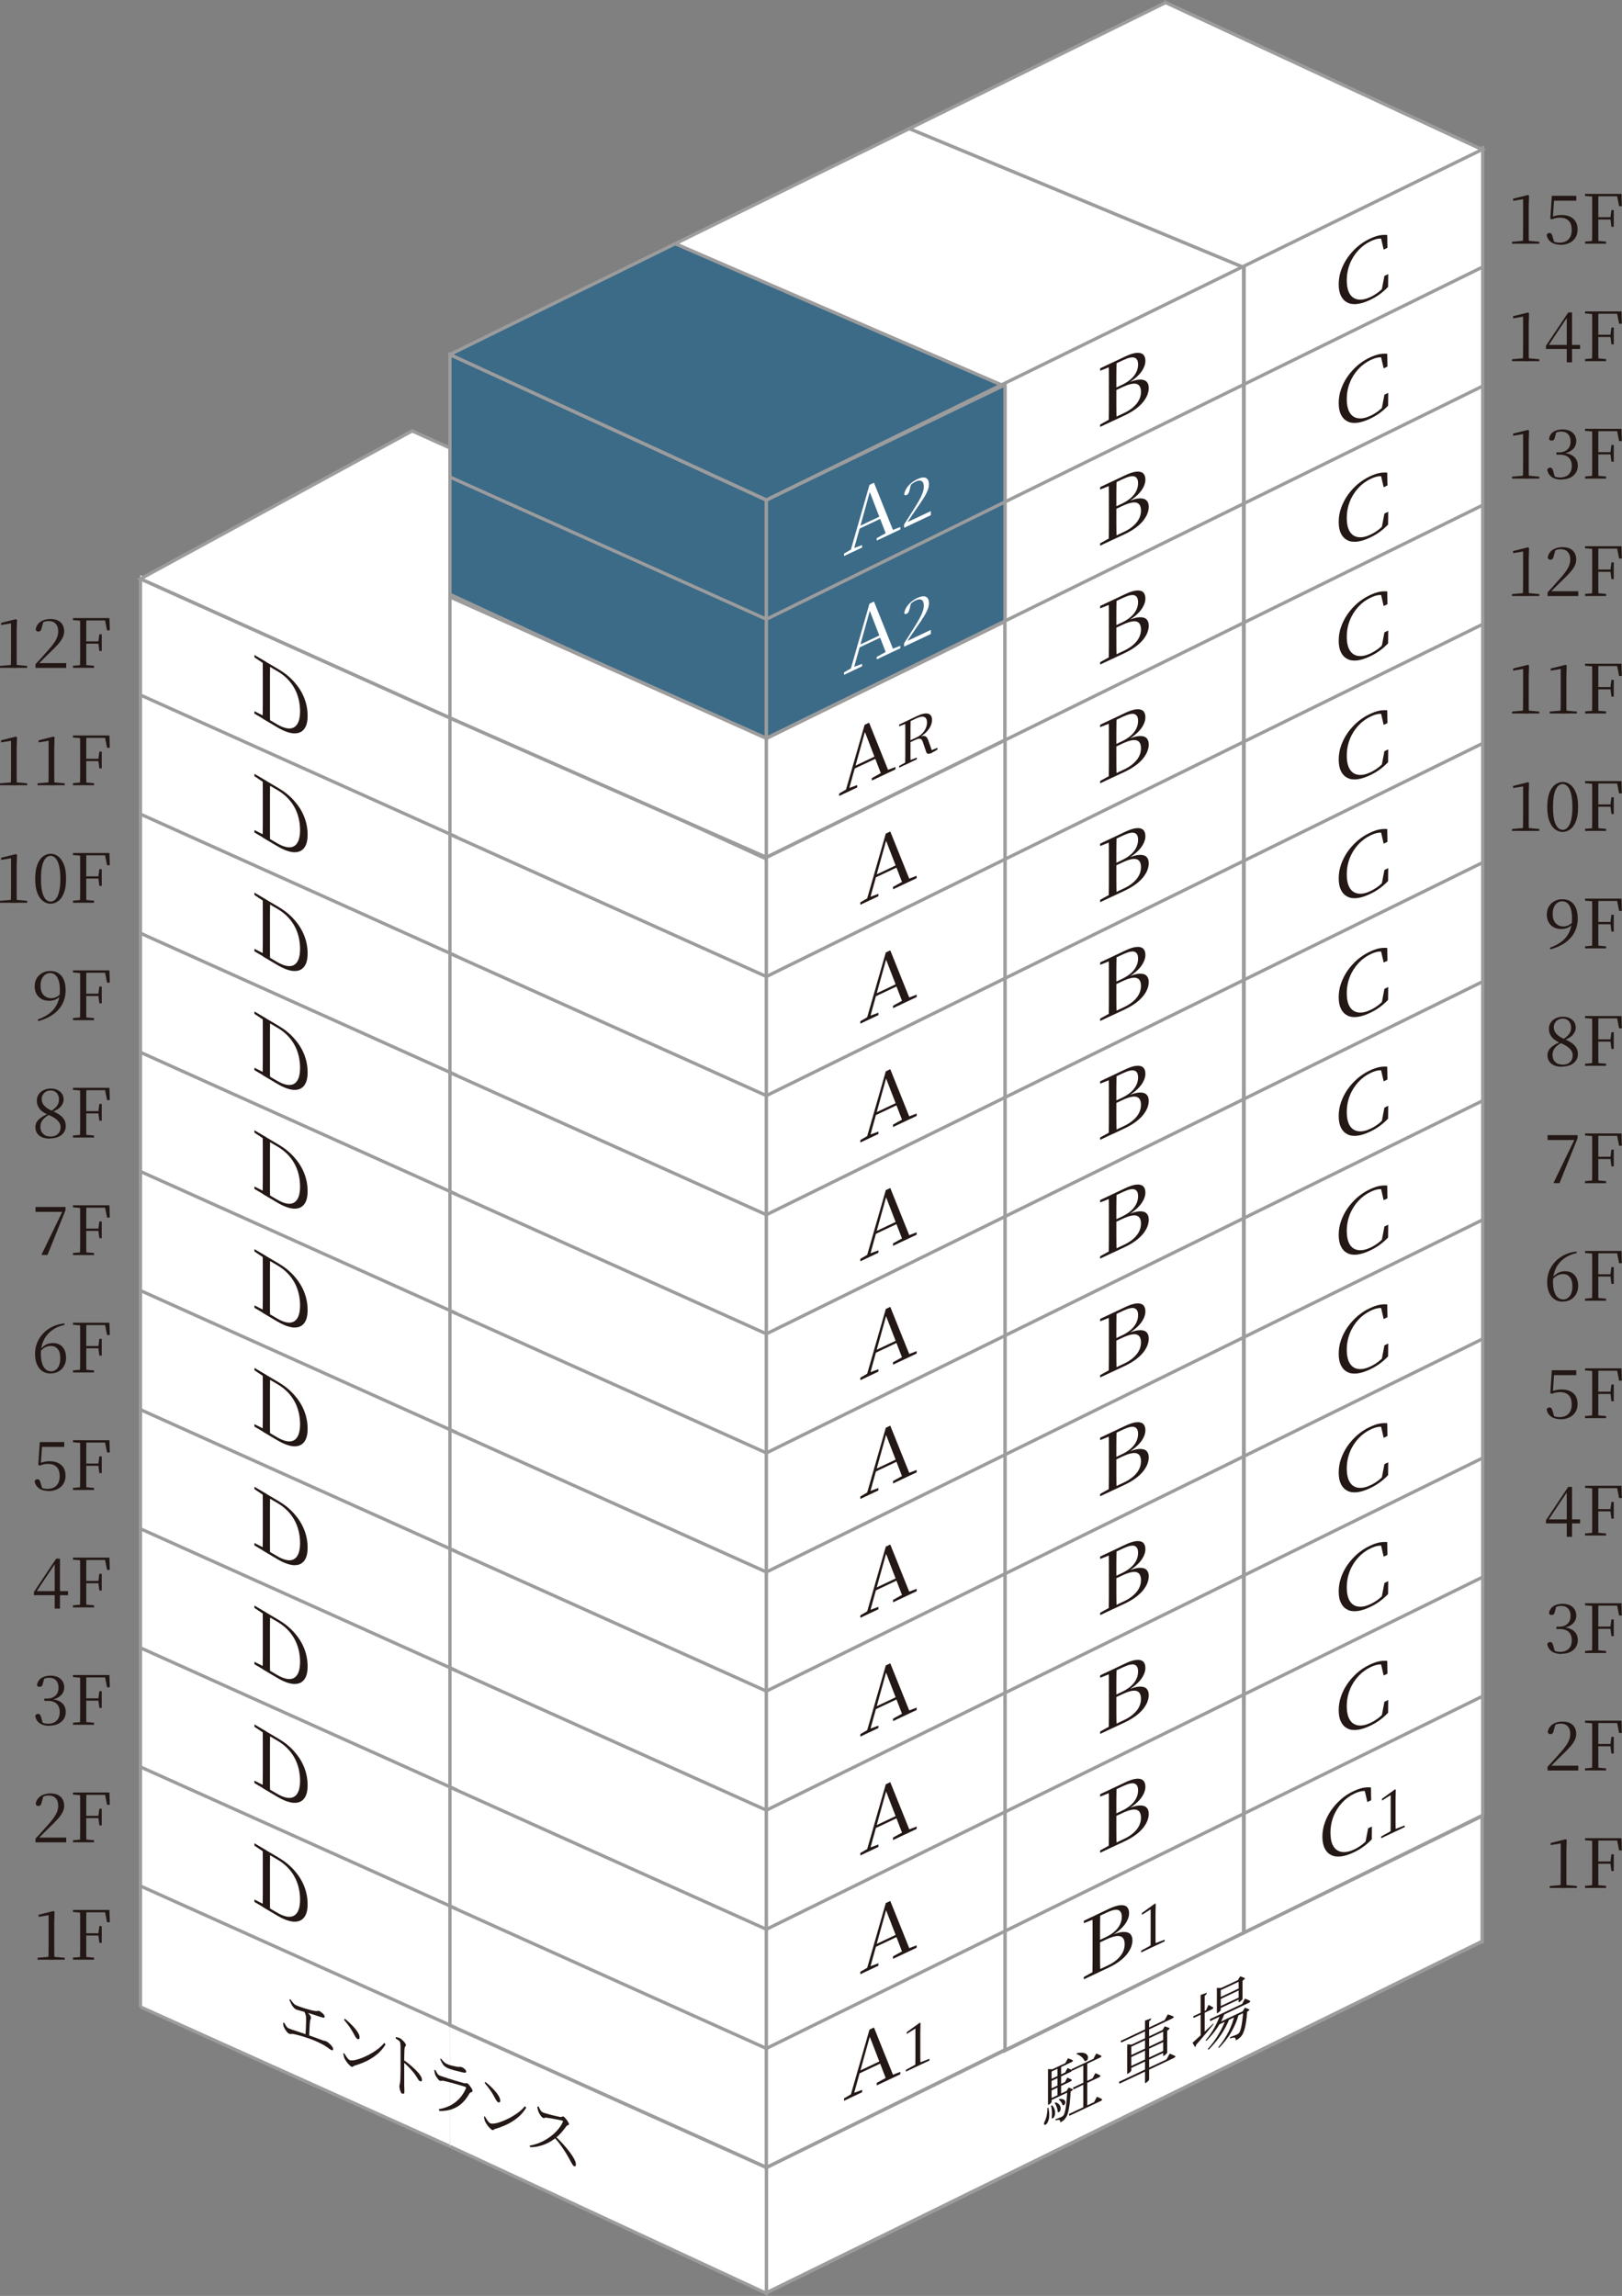 <?xml version="1.0" encoding="UTF-8"?><svg id="_イヤー_2" xmlns="http://www.w3.org/2000/svg" viewBox="0 0 212.87 301.33"><rect x="0" y="0" width="212.87" height="301.33" fill="#808080" stroke="none"/><defs><style>.cls-1,.cls-2,.cls-3{fill:#fff;}.cls-4{fill:#3c6b88;}.cls-4,.cls-2{stroke-linecap:round;stroke-linejoin:round;}.cls-4,.cls-2,.cls-3{stroke:#9c9c9d;stroke-width:.43px;}.cls-3{stroke-miterlimit:10;}.cls-5{fill:#231815;}</style></defs><g id="_レベーション"><g><g><path class="cls-5" d="M198.44,31.98v-.25l1.5-.13h.65l1.42,.13v.25h-3.56Zm1.42,0c.02-.69,.03-1.38,.03-2.06v-3.78l-1.31,.22v-.28l1.96-.49,.13,.1-.04,1.42v2.82c0,.34,0,.68,0,1.03,0,.35,.02,.69,.03,1.03h-.8Z"/><path class="cls-5" d="M204.79,32.12c-.48,0-.89-.11-1.21-.33s-.52-.54-.6-.95c.03-.08,.08-.15,.14-.19,.07-.04,.14-.07,.22-.07,.11,0,.2,.03,.26,.1,.06,.07,.11,.18,.15,.34l.25,.83-.3-.26c.15,.09,.3,.16,.44,.2,.15,.04,.32,.06,.52,.06,.51,0,.91-.15,1.19-.44,.28-.3,.42-.7,.42-1.22,0-.56-.14-.97-.41-1.23-.28-.26-.64-.39-1.09-.39-.41,0-.77,.07-1.09,.22l-.22-.08,.2-3.01h3.21v.64h-3.07l.18-.41-.19,2.72-.28-.09c.24-.13,.47-.21,.7-.26,.23-.05,.47-.08,.72-.08,.65,0,1.16,.16,1.54,.49s.57,.8,.57,1.42c0,.41-.09,.76-.28,1.06-.19,.3-.45,.54-.8,.7-.34,.17-.75,.25-1.22,.25Z"/><path class="cls-5" d="M208.02,25.72v-.27h1.34v.37h-.1l-1.24-.1Zm0,6.26v-.27l1.24-.11h.24l1.28,.11v.27h-2.76Zm.92,0c.01-.5,.02-1,.02-1.51v-3.52c0-.51,0-1.01-.02-1.5h.83c0,.5-.01,1-.01,1.51,0,.51,0,1.05,0,1.61v.2c0,.6,0,1.16,0,1.68,0,.52,0,1.03,.01,1.53h-.83Zm3.55-4.92l-.31-1.56,.41,.26h-3.24v-.31h3.45l.05,1.61h-.38Zm-3.13,1.75v-.3h2.19v.3h-2.19Zm2.12,.96l-.13-1v-.23l.13-.97h.31v2.2h-.31Z"/><path class="cls-5" d="M198.44,47.4v-.25l1.5-.13h.65l1.42,.13v.25h-3.56Zm1.42,0c.02-.69,.03-1.38,.03-2.06v-3.78l-1.31,.22v-.28l1.96-.49,.13,.1-.04,1.42v2.82c0,.34,0,.68,0,1.03,0,.35,.02,.69,.03,1.03h-.8Z"/><path class="cls-5" d="M205.62,47.56v-5.93h-.1l.24-.1-1.32,1.97-1.3,1.96,.09-.32v.13h4.14v.53h-4.48v-.42l2.92-4.37h.5v6.55h-.69Z"/><path class="cls-5" d="M208.02,41.14v-.27h1.34v.37h-.1l-1.24-.1Zm0,6.26v-.27l1.24-.11h.24l1.28,.11v.27h-2.76Zm.92,0c.01-.5,.02-1,.02-1.51v-3.52c0-.51,0-1.01-.02-1.5h.83c0,.5-.01,1-.01,1.51,0,.51,0,1.05,0,1.61v.2c0,.6,0,1.16,0,1.68,0,.52,0,1.03,.01,1.53h-.83Zm3.55-4.92l-.31-1.56,.41,.26h-3.24v-.31h3.45l.05,1.61h-.38Zm-3.13,1.75v-.3h2.19v.3h-2.19Zm2.12,.96l-.13-1v-.23l.13-.97h.31v2.2h-.31Z"/><path class="cls-5" d="M198.44,62.81v-.25l1.5-.13h.65l1.42,.13v.25h-3.56Zm1.42,0c.02-.69,.03-1.38,.03-2.06v-3.78l-1.31,.22v-.28l1.96-.49,.13,.1-.04,1.42v2.82c0,.34,0,.68,0,1.03,0,.35,.02,.69,.03,1.03h-.8Z"/><path class="cls-5" d="M204.92,62.95c-.51,0-.93-.11-1.25-.33-.33-.22-.53-.54-.61-.96,.03-.1,.08-.17,.14-.21s.14-.07,.23-.07c.11,0,.2,.04,.26,.11,.06,.07,.11,.19,.16,.36l.22,.82-.33-.27c.16,.08,.31,.15,.47,.2,.16,.05,.33,.07,.52,.07,.5,0,.89-.14,1.15-.41s.4-.64,.4-1.1-.13-.85-.4-1.1c-.27-.26-.67-.39-1.21-.39h-.41v-.3h.37c.43,0,.79-.12,1.07-.37,.28-.25,.42-.6,.42-1.07,0-.39-.11-.71-.32-.94-.21-.23-.52-.35-.91-.35-.31,0-.63,.09-.99,.26l.36-.22-.21,.76c-.03,.14-.08,.25-.15,.3-.07,.06-.16,.09-.27,.09-.08,0-.15-.02-.21-.05-.06-.03-.11-.09-.13-.17,.04-.29,.15-.53,.32-.72,.17-.19,.39-.32,.64-.4,.25-.08,.52-.13,.8-.13,.57,0,1.02,.14,1.34,.43,.32,.29,.48,.66,.48,1.11,0,.27-.07,.52-.2,.75-.13,.23-.34,.42-.61,.58-.27,.16-.61,.26-1.03,.31v-.11c.47,.02,.85,.11,1.15,.26,.3,.15,.52,.34,.67,.58,.15,.24,.22,.53,.22,.86,0,.36-.09,.67-.27,.94-.18,.27-.43,.48-.75,.63s-.69,.22-1.11,.22Z"/><path class="cls-5" d="M208.02,56.55v-.27h1.34v.37h-.1l-1.24-.1Zm0,6.26v-.27l1.24-.11h.24l1.28,.11v.27h-2.76Zm.92,0c.01-.5,.02-1,.02-1.51v-3.52c0-.51,0-1.01-.02-1.5h.83c0,.5-.01,1-.01,1.51,0,.51,0,1.05,0,1.61v.2c0,.6,0,1.16,0,1.68,0,.52,0,1.03,.01,1.53h-.83Zm3.55-4.92l-.31-1.56,.41,.26h-3.24v-.31h3.45l.05,1.61h-.38Zm-3.13,1.75v-.3h2.19v.3h-2.19Zm2.12,.96l-.13-1v-.23l.13-.97h.31v2.2h-.31Z"/><path class="cls-5" d="M198.44,78.22v-.25l1.5-.13h.65l1.42,.13v.25h-3.56Zm1.42,0c.02-.69,.03-1.38,.03-2.06v-3.78l-1.31,.22v-.28l1.96-.49,.13,.1-.04,1.42v2.82c0,.34,0,.68,0,1.03,0,.35,.02,.69,.03,1.03h-.8Z"/><path class="cls-5" d="M203.1,78.22v-.48c.31-.32,.6-.64,.88-.96,.28-.32,.53-.59,.74-.83,.31-.34,.56-.65,.76-.93,.2-.28,.35-.55,.45-.81s.15-.52,.15-.78c0-.43-.11-.76-.34-1-.22-.24-.54-.35-.94-.35-.16,0-.32,.02-.48,.07-.16,.05-.34,.13-.54,.24l.37-.27-.24,.87c-.04,.18-.1,.3-.17,.37-.07,.07-.16,.1-.27,.1-.08,0-.16-.02-.22-.07s-.11-.12-.13-.21c.05-.3,.17-.55,.35-.76s.42-.36,.7-.46c.27-.1,.56-.15,.87-.15,.6,0,1.05,.15,1.36,.44,.31,.29,.46,.69,.46,1.19,0,.27-.06,.54-.19,.8-.13,.27-.33,.56-.6,.87-.28,.32-.65,.69-1.11,1.13-.1,.1-.22,.22-.39,.38-.16,.16-.34,.34-.53,.53-.19,.19-.39,.39-.59,.6l.08-.3v.15h3.6v.63h-4.02Z"/><path class="cls-5" d="M208.02,71.96v-.27h1.34v.37h-.1l-1.24-.1Zm0,6.26v-.27l1.24-.11h.24l1.28,.11v.27h-2.76Zm.92,0c.01-.5,.02-1,.02-1.51v-3.52c0-.51,0-1.01-.02-1.5h.83c0,.5-.01,1-.01,1.51,0,.51,0,1.05,0,1.61v.2c0,.6,0,1.16,0,1.68,0,.52,0,1.03,.01,1.53h-.83Zm3.55-4.92l-.31-1.56,.41,.26h-3.24v-.31h3.45l.05,1.61h-.38Zm-3.13,1.75v-.3h2.19v.3h-2.19Zm2.12,.96l-.13-1v-.23l.13-.97h.31v2.2h-.31Z"/><path class="cls-5" d="M198.44,93.64v-.25l1.5-.13h.65l1.42,.13v.25h-3.56Zm1.42,0c.02-.69,.03-1.38,.03-2.06v-3.78l-1.31,.22v-.28l1.96-.49,.13,.1-.04,1.42v2.82c0,.34,0,.68,0,1.03,0,.35,.02,.69,.03,1.03h-.8Z"/><path class="cls-5" d="M203.38,93.64v-.25l1.5-.13h.65l1.42,.13v.25h-3.56Zm1.42,0c.02-.69,.03-1.38,.03-2.06v-3.78l-1.31,.22v-.28l1.96-.49,.13,.1-.04,1.42v2.82c0,.34,0,.68,0,1.03,0,.35,.02,.69,.03,1.03h-.8Z"/><path class="cls-5" d="M208.02,87.38v-.27h1.34v.37h-.1l-1.24-.1Zm0,6.26v-.27l1.24-.11h.24l1.28,.11v.27h-2.76Zm.92,0c.01-.5,.02-1,.02-1.51v-3.52c0-.51,0-1.01-.02-1.5h.83c0,.5-.01,1-.01,1.51,0,.51,0,1.05,0,1.61v.2c0,.6,0,1.16,0,1.68,0,.52,0,1.03,.01,1.53h-.83Zm3.55-4.92l-.31-1.56,.41,.26h-3.24v-.31h3.45l.05,1.61h-.38Zm-3.13,1.75v-.3h2.19v.3h-2.19Zm2.12,.96l-.13-1v-.23l.13-.97h.31v2.2h-.31Z"/><path class="cls-5" d="M198.44,109.05v-.25l1.5-.13h.65l1.42,.13v.25h-3.56Zm1.42,0c.02-.69,.03-1.38,.03-2.06v-3.78l-1.31,.22v-.28l1.96-.49,.13,.1-.04,1.42v2.82c0,.34,0,.68,0,1.03,0,.35,.02,.69,.03,1.03h-.8Z"/><path class="cls-5" d="M205.09,109.19c-.35,0-.68-.11-.99-.34-.31-.22-.56-.58-.75-1.05-.19-.48-.29-1.1-.29-1.87s.1-1.42,.29-1.9,.44-.84,.75-1.06c.31-.22,.64-.34,.99-.34s.67,.11,.98,.34,.55,.58,.75,1.06,.29,1.12,.29,1.9-.1,1.4-.29,1.87c-.19,.48-.44,.83-.75,1.05-.31,.22-.63,.34-.98,.34Zm0-.28c.16,0,.31-.05,.46-.15,.15-.1,.29-.27,.41-.49,.12-.23,.22-.53,.29-.92s.11-.86,.11-1.42-.04-1.06-.11-1.45-.17-.69-.29-.92c-.12-.23-.26-.4-.41-.5-.15-.1-.31-.16-.46-.16s-.32,.05-.47,.15c-.15,.1-.29,.27-.41,.5-.12,.23-.22,.54-.29,.93s-.1,.87-.1,1.45,.03,1.04,.1,1.42,.16,.69,.29,.92c.12,.23,.26,.39,.41,.49,.15,.1,.31,.15,.47,.15Z"/><path class="cls-5" d="M208.02,102.79v-.27h1.34v.37h-.1l-1.24-.1Zm0,6.26v-.27l1.24-.11h.24l1.28,.11v.27h-2.76Zm.92,0c.01-.5,.02-1,.02-1.51v-3.52c0-.51,0-1.01-.02-1.5h.83c0,.5-.01,1-.01,1.51,0,.51,0,1.05,0,1.61v.2c0,.6,0,1.16,0,1.68,0,.52,0,1.03,.01,1.53h-.83Zm3.55-4.92l-.31-1.56,.41,.26h-3.24v-.31h3.45l.05,1.61h-.38Zm-3.13,1.75v-.3h2.19v.3h-2.19Zm2.12,.96l-.13-1v-.23l.13-.97h.31v2.2h-.31Z"/><path class="cls-5" d="M203.47,124.61l-.06-.23c.66-.23,1.21-.53,1.64-.89,.43-.36,.74-.78,.95-1.27,.21-.49,.31-1.04,.31-1.65,0-.53-.05-.96-.16-1.3-.11-.33-.26-.58-.45-.74-.19-.16-.41-.24-.66-.24-.23,0-.45,.06-.64,.19-.19,.13-.35,.32-.46,.57-.12,.25-.17,.56-.17,.92,0,.51,.13,.9,.39,1.19,.26,.28,.59,.43,1,.43,.26,0,.49-.06,.71-.17,.22-.11,.42-.27,.62-.48l.14,.06h-.04c-.17,.29-.4,.51-.68,.68-.28,.16-.61,.25-1,.25-.36,0-.69-.07-.98-.22-.29-.15-.51-.37-.68-.65-.16-.28-.25-.62-.25-1.02s.09-.77,.27-1.07c.18-.3,.43-.53,.74-.7,.31-.17,.65-.25,1.03-.25,.64,0,1.14,.22,1.49,.66,.36,.44,.53,1.07,.53,1.88,0,.64-.14,1.23-.41,1.76-.27,.54-.68,1-1.22,1.39-.54,.39-1.19,.68-1.97,.89Z"/><path class="cls-5" d="M208.02,118.21v-.27h1.34v.37h-.1l-1.24-.1Zm0,6.26v-.27l1.24-.11h.24l1.28,.11v.27h-2.76Zm.92,0c.01-.5,.02-1,.02-1.51v-3.52c0-.51,0-1.01-.02-1.5h.83c0,.5-.01,1-.01,1.51,0,.51,0,1.05,0,1.61v.2c0,.6,0,1.16,0,1.68,0,.52,0,1.03,.01,1.53h-.83Zm3.55-4.92l-.31-1.56,.41,.26h-3.24v-.31h3.45l.05,1.61h-.38Zm-3.13,1.75v-.3h2.19v.3h-2.19Zm2.12,.96l-.13-1v-.23l.13-.97h.31v2.2h-.31Z"/><path class="cls-5" d="M205.03,140.01c-.62,0-1.1-.14-1.44-.41-.33-.28-.5-.64-.5-1.09,0-.39,.14-.73,.44-1.01,.29-.28,.71-.54,1.26-.76v-.06l.2,.14c-.44,.25-.75,.5-.95,.75-.19,.25-.29,.55-.29,.9,0,.37,.12,.67,.36,.91,.24,.24,.56,.35,.98,.35s.73-.11,.96-.34c.24-.23,.35-.51,.35-.86,0-.21-.05-.41-.15-.59-.1-.18-.27-.36-.51-.54s-.56-.35-.97-.52c-.53-.23-.91-.49-1.14-.8-.23-.31-.35-.65-.35-1.04,0-.32,.08-.6,.24-.84,.16-.24,.38-.42,.66-.56,.27-.13,.58-.2,.92-.2,.36,0,.67,.06,.92,.19,.25,.13,.44,.3,.58,.51s.2,.47,.2,.75-.11,.58-.34,.87c-.22,.29-.63,.55-1.22,.78v.04l-.18-.13c.41-.26,.69-.5,.87-.74,.17-.24,.26-.52,.26-.85,0-.21-.04-.4-.13-.58-.08-.18-.21-.32-.37-.43-.16-.1-.37-.16-.61-.16-.2,0-.38,.05-.56,.14-.18,.09-.32,.22-.43,.39-.11,.17-.17,.36-.17,.59,0,.2,.04,.39,.13,.57,.09,.18,.23,.35,.44,.52,.2,.17,.49,.33,.86,.49,.62,.26,1.06,.55,1.33,.86,.27,.31,.4,.67,.4,1.1,0,.33-.09,.62-.26,.86s-.41,.44-.72,.57c-.3,.13-.66,.2-1.08,.2Z"/><path class="cls-5" d="M208.02,133.62v-.27h1.34v.37h-.1l-1.24-.1Zm0,6.26v-.27l1.24-.11h.24l1.28,.11v.27h-2.76Zm.92,0c.01-.5,.02-1,.02-1.51v-3.52c0-.51,0-1.01-.02-1.5h.83c0,.5-.01,1-.01,1.51,0,.51,0,1.05,0,1.61v.2c0,.6,0,1.16,0,1.68,0,.52,0,1.03,.01,1.53h-.83Zm3.55-4.92l-.31-1.56,.41,.26h-3.24v-.31h3.45l.05,1.61h-.38Zm-3.13,1.75v-.3h2.19v.3h-2.19Zm2.12,.96l-.13-1v-.23l.13-.97h.31v2.2h-.31Z"/><path class="cls-5" d="M203.96,155.29l-.07-.06,2.84-5.86v.37l-.06-.12h-3.57v-.64h3.94v.41l-2.37,5.89h-.71Z"/><path class="cls-5" d="M208.02,149.03v-.27h1.34v.37h-.1l-1.24-.1Zm0,6.26v-.27l1.24-.11h.24l1.28,.11v.27h-2.76Zm.92,0c.01-.5,.02-1,.02-1.51v-3.52c0-.51,0-1.01-.02-1.5h.83c0,.5-.01,1-.01,1.51,0,.51,0,1.05,0,1.61v.2c0,.6,0,1.16,0,1.68,0,.52,0,1.03,.01,1.53h-.83Zm3.55-4.92l-.31-1.56,.41,.26h-3.24v-.31h3.45l.05,1.61h-.38Zm-3.13,1.75v-.3h2.19v.3h-2.19Zm2.12,.96l-.13-1v-.23l.13-.97h.31v2.2h-.31Z"/><path class="cls-5" d="M205.13,170.84c-.66,0-1.17-.23-1.53-.7-.36-.46-.55-1.09-.55-1.89,0-.5,.09-.97,.26-1.42,.18-.45,.43-.85,.77-1.22,.33-.36,.74-.66,1.21-.9s1-.39,1.6-.45l.05,.2c-.69,.14-1.26,.4-1.73,.76-.47,.36-.82,.8-1.05,1.31-.23,.51-.35,1.07-.35,1.67,0,.53,.06,.96,.17,1.31s.27,.6,.47,.78c.2,.17,.44,.26,.7,.26,.34,0,.63-.15,.86-.44,.23-.3,.35-.73,.35-1.31,0-.51-.11-.9-.33-1.17-.22-.27-.52-.41-.89-.41-.25,0-.49,.05-.72,.16-.23,.11-.46,.3-.69,.57l-.16-.11h.06c.46-.67,1.05-1,1.77-1,.54,0,.97,.18,1.27,.53,.3,.36,.45,.82,.45,1.4,0,.4-.09,.76-.26,1.06-.17,.31-.41,.55-.71,.73-.3,.18-.64,.26-1.01,.26Z"/><path class="cls-5" d="M208.02,164.45v-.27h1.34v.37h-.1l-1.24-.1Zm0,6.26v-.27l1.24-.11h.24l1.28,.11v.27h-2.76Zm.92,0c.01-.5,.02-1,.02-1.51v-3.52c0-.51,0-1.01-.02-1.5h.83c0,.5-.01,1-.01,1.51,0,.51,0,1.05,0,1.61v.2c0,.6,0,1.16,0,1.68,0,.52,0,1.03,.01,1.53h-.83Zm3.55-4.92l-.31-1.56,.41,.26h-3.24v-.31h3.45l.05,1.61h-.38Zm-3.13,1.75v-.3h2.19v.3h-2.19Zm2.12,.96l-.13-1v-.23l.13-.97h.31v2.2h-.31Z"/><path class="cls-5" d="M204.79,186.26c-.48,0-.89-.11-1.21-.33s-.52-.54-.6-.95c.03-.08,.08-.15,.14-.19,.07-.04,.14-.07,.22-.07,.11,0,.2,.03,.26,.1,.06,.07,.11,.18,.15,.34l.25,.83-.3-.26c.15,.09,.3,.16,.44,.2,.15,.04,.32,.06,.52,.06,.51,0,.91-.15,1.19-.44,.28-.3,.42-.7,.42-1.22,0-.56-.14-.97-.41-1.23-.28-.26-.64-.39-1.09-.39-.41,0-.77,.07-1.09,.22l-.22-.08,.2-3.01h3.21v.64h-3.07l.18-.41-.19,2.72-.28-.09c.24-.13,.47-.21,.7-.26,.23-.05,.47-.08,.72-.08,.65,0,1.16,.16,1.54,.49s.57,.8,.57,1.42c0,.41-.09,.76-.28,1.06-.19,.3-.45,.54-.8,.7-.34,.17-.75,.25-1.22,.25Z"/><path class="cls-5" d="M208.02,179.86v-.27h1.34v.37h-.1l-1.24-.1Zm0,6.26v-.27l1.24-.11h.24l1.28,.11v.27h-2.76Zm.92,0c.01-.5,.02-1,.02-1.51v-3.52c0-.51,0-1.01-.02-1.5h.83c0,.5-.01,1-.01,1.51,0,.51,0,1.05,0,1.61v.2c0,.6,0,1.16,0,1.68,0,.52,0,1.03,.01,1.53h-.83Zm3.55-4.92l-.31-1.56,.41,.26h-3.24v-.31h3.45l.05,1.61h-.38Zm-3.13,1.75v-.3h2.19v.3h-2.19Zm2.12,.96l-.13-1v-.23l.13-.97h.31v2.2h-.31Z"/><path class="cls-5" d="M205.62,201.7v-5.93h-.1l.24-.1-1.32,1.97-1.3,1.96,.09-.32v.13h4.14v.53h-4.48v-.42l2.92-4.37h.5v6.55h-.69Z"/><path class="cls-5" d="M208.02,195.27v-.27h1.34v.37h-.1l-1.24-.1Zm0,6.26v-.27l1.24-.11h.24l1.28,.11v.27h-2.76Zm.92,0c.01-.5,.02-1,.02-1.51v-3.52c0-.51,0-1.01-.02-1.5h.83c0,.5-.01,1-.01,1.51,0,.51,0,1.05,0,1.61v.2c0,.6,0,1.16,0,1.68,0,.52,0,1.03,.01,1.53h-.83Zm3.55-4.92l-.31-1.56,.41,.26h-3.24v-.31h3.45l.05,1.61h-.38Zm-3.13,1.75v-.3h2.19v.3h-2.19Zm2.12,.96l-.13-1v-.23l.13-.97h.31v2.2h-.31Z"/><path class="cls-5" d="M204.92,217.08c-.51,0-.93-.11-1.25-.33-.33-.22-.53-.54-.61-.96,.03-.1,.08-.17,.14-.21s.14-.07,.23-.07c.11,0,.2,.04,.26,.11,.06,.07,.11,.19,.16,.36l.22,.82-.33-.27c.16,.08,.31,.15,.47,.2,.16,.05,.33,.07,.52,.07,.5,0,.89-.14,1.15-.41s.4-.64,.4-1.1-.13-.85-.4-1.1c-.27-.26-.67-.39-1.21-.39h-.41v-.3h.37c.43,0,.79-.12,1.07-.37,.28-.25,.42-.6,.42-1.07,0-.39-.11-.71-.32-.94-.21-.23-.52-.35-.91-.35-.31,0-.63,.09-.99,.26l.36-.22-.21,.76c-.03,.14-.08,.25-.15,.3-.07,.06-.16,.09-.27,.09-.08,0-.15-.02-.21-.05-.06-.03-.11-.09-.13-.17,.04-.29,.15-.53,.32-.72,.17-.19,.39-.32,.64-.4,.25-.08,.52-.13,.8-.13,.57,0,1.02,.14,1.34,.43,.32,.29,.48,.66,.48,1.11,0,.27-.07,.52-.2,.75-.13,.23-.34,.42-.61,.58-.27,.16-.61,.26-1.03,.31v-.11c.47,.02,.85,.11,1.15,.26,.3,.15,.52,.34,.67,.58,.15,.24,.22,.53,.22,.86,0,.36-.09,.67-.27,.94-.18,.27-.43,.48-.75,.63s-.69,.22-1.11,.22Z"/><path class="cls-5" d="M208.02,210.69v-.27h1.34v.37h-.1l-1.24-.1Zm0,6.26v-.27l1.24-.11h.24l1.28,.11v.27h-2.76Zm.92,0c.01-.5,.02-1,.02-1.51v-3.52c0-.51,0-1.01-.02-1.5h.83c0,.5-.01,1-.01,1.51,0,.51,0,1.05,0,1.61v.2c0,.6,0,1.16,0,1.68,0,.52,0,1.03,.01,1.53h-.83Zm3.55-4.92l-.31-1.56,.41,.26h-3.24v-.31h3.45l.05,1.61h-.38Zm-3.13,1.75v-.3h2.19v.3h-2.19Zm2.12,.96l-.13-1v-.23l.13-.97h.31v2.2h-.31Z"/><path class="cls-5" d="M203.1,232.36v-.48c.31-.32,.6-.64,.88-.96,.28-.32,.53-.59,.74-.83,.31-.34,.56-.65,.76-.93,.2-.28,.35-.55,.45-.81s.15-.52,.15-.78c0-.43-.11-.76-.34-1-.22-.24-.54-.35-.94-.35-.16,0-.32,.02-.48,.07-.16,.05-.34,.13-.54,.24l.37-.27-.24,.87c-.04,.18-.1,.3-.17,.37-.07,.07-.16,.1-.27,.1-.08,0-.16-.02-.22-.07s-.11-.12-.13-.21c.05-.3,.17-.55,.35-.76s.42-.36,.7-.46c.27-.1,.56-.15,.87-.15,.6,0,1.05,.15,1.36,.44,.31,.29,.46,.69,.46,1.19,0,.27-.06,.54-.19,.8-.13,.27-.33,.56-.6,.87-.28,.32-.65,.69-1.11,1.13-.1,.1-.22,.22-.39,.38-.16,.16-.34,.34-.53,.53-.19,.19-.39,.39-.59,.6l.08-.3v.15h3.6v.63h-4.02Z"/><path class="cls-5" d="M208.02,226.1v-.27h1.34v.37h-.1l-1.24-.1Zm0,6.26v-.27l1.24-.11h.24l1.28,.11v.27h-2.76Zm.92,0c.01-.5,.02-1,.02-1.51v-3.52c0-.51,0-1.01-.02-1.5h.83c0,.5-.01,1-.01,1.51,0,.51,0,1.05,0,1.61v.2c0,.6,0,1.16,0,1.68,0,.52,0,1.03,.01,1.53h-.83Zm3.55-4.92l-.31-1.56,.41,.26h-3.24v-.31h3.45l.05,1.61h-.38Zm-3.13,1.75v-.3h2.19v.3h-2.19Zm2.12,.96l-.13-1v-.23l.13-.97h.31v2.2h-.31Z"/><path class="cls-5" d="M203.38,247.78v-.25l1.5-.13h.65l1.42,.13v.25h-3.56Zm1.42,0c.02-.69,.03-1.38,.03-2.06v-3.78l-1.31,.22v-.28l1.96-.49,.13,.1-.04,1.42v2.82c0,.34,0,.68,0,1.03,0,.35,.02,.69,.03,1.03h-.8Z"/><path class="cls-5" d="M208.02,241.52v-.27h1.34v.37h-.1l-1.24-.1Zm0,6.26v-.27l1.24-.11h.24l1.28,.11v.27h-2.76Zm.92,0c.01-.5,.02-1,.02-1.51v-3.52c0-.51,0-1.01-.02-1.5h.83c0,.5-.01,1-.01,1.51,0,.51,0,1.05,0,1.61v.2c0,.6,0,1.16,0,1.68,0,.52,0,1.03,.01,1.53h-.83Zm3.55-4.92l-.31-1.56,.41,.26h-3.24v-.31h3.45l.05,1.61h-.38Zm-3.13,1.75v-.3h2.19v.3h-2.19Zm2.12,.96l-.13-1v-.23l.13-.97h.31v2.2h-.31Z"/></g><g><path class="cls-5" d="M0,87.65v-.25l1.5-.13h.65l1.42,.13v.25H0Zm1.42,0c.02-.69,.03-1.38,.03-2.06v-3.78l-1.31,.22v-.28l1.96-.49,.13,.1-.04,1.42v2.82c0,.34,0,.68,0,1.03,0,.35,.02,.69,.03,1.03h-.8Z"/><path class="cls-5" d="M4.66,87.65v-.48c.31-.32,.6-.64,.88-.96,.28-.32,.53-.59,.74-.83,.31-.34,.56-.65,.76-.93,.2-.28,.35-.55,.45-.81s.15-.52,.15-.78c0-.43-.11-.76-.34-1-.22-.24-.54-.35-.94-.35-.16,0-.32,.02-.48,.07-.16,.05-.34,.13-.54,.24l.37-.27-.24,.87c-.04,.18-.1,.3-.17,.37-.07,.07-.16,.1-.27,.1-.08,0-.16-.02-.22-.07s-.11-.12-.13-.21c.05-.3,.17-.55,.35-.76s.42-.36,.7-.46c.27-.1,.56-.15,.87-.15,.6,0,1.05,.15,1.36,.44,.31,.29,.46,.69,.46,1.19,0,.27-.06,.54-.19,.8-.13,.27-.33,.56-.6,.87-.28,.32-.65,.69-1.11,1.13-.1,.1-.22,.22-.39,.38-.16,.16-.34,.34-.53,.53-.19,.19-.39,.39-.59,.6l.08-.3v.15h3.6v.63H4.66Z"/><path class="cls-5" d="M9.58,81.39v-.27h1.34v.37h-.1l-1.24-.1Zm0,6.26v-.27l1.24-.11h.24l1.28,.11v.27h-2.76Zm.92,0c.01-.5,.02-1,.02-1.51v-3.52c0-.51,0-1.01-.02-1.5h.83c0,.5-.01,1-.01,1.51,0,.51,0,1.05,0,1.61v.2c0,.6,0,1.16,0,1.68,0,.52,0,1.03,.01,1.53h-.83Zm3.55-4.92l-.31-1.56,.41,.26h-3.24v-.31h3.45l.05,1.61h-.38Zm-3.13,1.75v-.3h2.19v.3h-2.19Zm2.12,.96l-.13-1v-.23l.13-.97h.31v2.2h-.31Z"/><path class="cls-5" d="M0,103.06v-.25l1.5-.13h.65l1.42,.13v.25H0Zm1.42,0c.02-.69,.03-1.38,.03-2.06v-3.78l-1.31,.22v-.28l1.96-.49,.13,.1-.04,1.42v2.82c0,.34,0,.68,0,1.03,0,.35,.02,.69,.03,1.03h-.8Z"/><path class="cls-5" d="M4.93,103.06v-.25l1.5-.13h.65l1.42,.13v.25h-3.56Zm1.42,0c.02-.69,.03-1.38,.03-2.06v-3.78l-1.31,.22v-.28l1.96-.49,.13,.1-.04,1.42v2.82c0,.34,0,.68,0,1.03,0,.35,.02,.69,.03,1.03h-.8Z"/><path class="cls-5" d="M9.58,96.8v-.27h1.34v.37h-.1l-1.24-.1Zm0,6.26v-.27l1.24-.11h.24l1.28,.11v.27h-2.76Zm.92,0c.01-.5,.02-1,.02-1.51v-3.52c0-.51,0-1.01-.02-1.5h.83c0,.5-.01,1-.01,1.51,0,.51,0,1.05,0,1.61v.2c0,.6,0,1.16,0,1.68,0,.52,0,1.03,.01,1.53h-.83Zm3.55-4.92l-.31-1.56,.41,.26h-3.24v-.31h3.45l.05,1.61h-.38Zm-3.13,1.75v-.3h2.19v.3h-2.19Zm2.12,.96l-.13-1v-.23l.13-.97h.31v2.2h-.31Z"/><path class="cls-5" d="M0,118.48v-.25l1.5-.13h.65l1.42,.13v.25H0Zm1.42,0c.02-.69,.03-1.38,.03-2.06v-3.78l-1.31,.22v-.28l1.96-.49,.13,.1-.04,1.42v2.82c0,.34,0,.68,0,1.03,0,.35,.02,.69,.03,1.03h-.8Z"/><path class="cls-5" d="M6.65,118.61c-.35,0-.68-.11-.99-.34-.31-.22-.56-.58-.75-1.05-.19-.48-.29-1.1-.29-1.87s.1-1.42,.29-1.9,.44-.84,.75-1.06c.31-.22,.64-.34,.99-.34s.67,.11,.98,.34,.55,.58,.75,1.06,.29,1.12,.29,1.9-.1,1.4-.29,1.87c-.19,.48-.44,.83-.75,1.05-.31,.22-.63,.34-.98,.34Zm0-.28c.16,0,.31-.05,.46-.15,.15-.1,.29-.27,.41-.49,.12-.23,.22-.53,.29-.92s.11-.86,.11-1.42-.04-1.06-.11-1.45-.17-.69-.29-.92c-.12-.23-.26-.4-.41-.5-.15-.1-.31-.16-.46-.16s-.32,.05-.47,.15c-.15,.1-.29,.27-.41,.5-.12,.23-.22,.54-.29,.93s-.1,.87-.1,1.45,.03,1.04,.1,1.42,.16,.69,.29,.92c.12,.23,.26,.39,.41,.49,.15,.1,.31,.15,.47,.15Z"/><path class="cls-5" d="M9.58,112.22v-.27h1.34v.37h-.1l-1.24-.1Zm0,6.26v-.27l1.24-.11h.24l1.28,.11v.27h-2.76Zm.92,0c.01-.5,.02-1,.02-1.51v-3.52c0-.51,0-1.01-.02-1.5h.83c0,.5-.01,1-.01,1.51,0,.51,0,1.05,0,1.61v.2c0,.6,0,1.16,0,1.68,0,.52,0,1.03,.01,1.53h-.83Zm3.55-4.92l-.31-1.56,.41,.26h-3.24v-.31h3.45l.05,1.61h-.38Zm-3.13,1.75v-.3h2.19v.3h-2.19Zm2.12,.96l-.13-1v-.23l.13-.97h.31v2.2h-.31Z"/><path class="cls-5" d="M5.02,134.03l-.06-.23c.66-.23,1.21-.53,1.64-.89,.43-.36,.74-.78,.95-1.27,.21-.49,.31-1.04,.31-1.65,0-.53-.05-.96-.16-1.3-.11-.33-.26-.58-.45-.74-.19-.16-.41-.24-.66-.24-.23,0-.45,.06-.64,.19-.19,.13-.35,.32-.46,.57-.12,.25-.17,.56-.17,.92,0,.51,.13,.9,.39,1.19,.26,.28,.59,.43,1,.43,.26,0,.49-.06,.71-.17,.22-.11,.42-.27,.62-.48l.14,.06h-.04c-.17,.29-.4,.51-.68,.68-.28,.16-.61,.25-1,.25-.36,0-.69-.07-.98-.22-.29-.15-.51-.37-.68-.65-.16-.28-.25-.62-.25-1.02s.09-.77,.27-1.07c.18-.3,.43-.53,.74-.7,.31-.17,.65-.25,1.03-.25,.64,0,1.14,.22,1.49,.66,.36,.44,.53,1.07,.53,1.88,0,.64-.14,1.23-.41,1.76-.27,.54-.68,1-1.22,1.39-.54,.39-1.19,.68-1.97,.89Z"/><path class="cls-5" d="M9.58,127.63v-.27h1.34v.37h-.1l-1.24-.1Zm0,6.26v-.27l1.24-.11h.24l1.28,.11v.27h-2.76Zm.92,0c.01-.5,.02-1,.02-1.51v-3.52c0-.51,0-1.01-.02-1.5h.83c0,.5-.01,1-.01,1.51,0,.51,0,1.05,0,1.61v.2c0,.6,0,1.16,0,1.68,0,.52,0,1.03,.01,1.53h-.83Zm3.55-4.92l-.31-1.56,.41,.26h-3.24v-.31h3.45l.05,1.61h-.38Zm-3.13,1.75v-.3h2.19v.3h-2.19Zm2.12,.96l-.13-1v-.23l.13-.97h.31v2.2h-.31Z"/><path class="cls-5" d="M6.58,149.44c-.62,0-1.1-.14-1.44-.41-.33-.28-.5-.64-.5-1.09,0-.39,.14-.73,.44-1.01,.29-.28,.71-.54,1.26-.76v-.06l.2,.14c-.44,.25-.75,.5-.95,.75-.19,.25-.29,.55-.29,.9,0,.37,.12,.67,.36,.91,.24,.24,.56,.35,.98,.35s.73-.11,.96-.34c.24-.23,.35-.51,.35-.86,0-.21-.05-.41-.15-.59-.1-.18-.27-.36-.51-.54s-.56-.35-.97-.52c-.53-.23-.91-.49-1.14-.8-.23-.31-.35-.65-.35-1.04,0-.32,.08-.6,.24-.84,.16-.24,.38-.42,.66-.56,.27-.13,.58-.2,.92-.2,.36,0,.67,.06,.92,.19,.25,.13,.44,.3,.58,.51s.2,.47,.2,.75-.11,.58-.34,.87c-.22,.29-.63,.55-1.22,.78v.04l-.18-.13c.41-.26,.69-.5,.87-.74,.17-.24,.26-.52,.26-.85,0-.21-.04-.4-.13-.58-.08-.18-.21-.32-.37-.43-.16-.1-.37-.16-.61-.16-.2,0-.38,.05-.56,.14-.18,.09-.32,.22-.43,.39-.11,.17-.17,.36-.17,.59,0,.2,.04,.39,.13,.57,.09,.18,.23,.35,.44,.52,.2,.17,.49,.33,.86,.49,.62,.26,1.06,.55,1.33,.86,.27,.31,.4,.67,.4,1.1,0,.33-.09,.62-.26,.86s-.41,.44-.72,.57c-.3,.13-.66,.2-1.08,.2Z"/><path class="cls-5" d="M9.58,143.04v-.27h1.34v.37h-.1l-1.24-.1Zm0,6.26v-.27l1.24-.11h.24l1.28,.11v.27h-2.76Zm.92,0c.01-.5,.02-1,.02-1.51v-3.52c0-.51,0-1.01-.02-1.5h.83c0,.5-.01,1-.01,1.51,0,.51,0,1.05,0,1.61v.2c0,.6,0,1.16,0,1.68,0,.52,0,1.03,.01,1.53h-.83Zm3.55-4.92l-.31-1.56,.41,.26h-3.24v-.31h3.45l.05,1.61h-.38Zm-3.13,1.75v-.3h2.19v.3h-2.19Zm2.12,.96l-.13-1v-.23l.13-.97h.31v2.2h-.31Z"/><path class="cls-5" d="M5.52,164.72l-.07-.06,2.84-5.86v.37l-.06-.12h-3.57v-.64h3.94v.41l-2.37,5.89h-.71Z"/><path class="cls-5" d="M9.58,158.46v-.27h1.34v.37h-.1l-1.24-.1Zm0,6.26v-.27l1.24-.11h.24l1.28,.11v.27h-2.76Zm.92,0c.01-.5,.02-1,.02-1.51v-3.52c0-.51,0-1.01-.02-1.5h.83c0,.5-.01,1-.01,1.51,0,.51,0,1.05,0,1.61v.2c0,.6,0,1.16,0,1.68,0,.52,0,1.03,.01,1.53h-.83Zm3.55-4.92l-.31-1.56,.41,.26h-3.24v-.31h3.45l.05,1.61h-.38Zm-3.13,1.75v-.3h2.19v.3h-2.19Zm2.12,.96l-.13-1v-.23l.13-.97h.31v2.2h-.31Z"/><path class="cls-5" d="M6.68,180.27c-.66,0-1.17-.23-1.53-.7-.36-.46-.55-1.09-.55-1.89,0-.5,.09-.97,.26-1.42,.18-.45,.43-.85,.77-1.22,.33-.36,.74-.66,1.21-.9s1-.39,1.6-.45l.05,.2c-.69,.14-1.26,.4-1.73,.76-.47,.36-.82,.8-1.05,1.31-.23,.51-.35,1.07-.35,1.67,0,.53,.06,.96,.17,1.31s.27,.6,.47,.78c.2,.17,.44,.26,.7,.26,.34,0,.63-.15,.86-.44,.23-.3,.35-.73,.35-1.31,0-.51-.11-.9-.33-1.17-.22-.27-.52-.41-.89-.41-.25,0-.49,.05-.72,.16-.23,.11-.46,.3-.69,.57l-.16-.11h.06c.46-.67,1.05-1,1.77-1,.54,0,.97,.18,1.27,.53,.3,.36,.45,.82,.45,1.4,0,.4-.09,.76-.26,1.06-.17,.31-.41,.55-.71,.73-.3,.18-.64,.26-1.01,.26Z"/><path class="cls-5" d="M9.58,173.87v-.27h1.34v.37h-.1l-1.24-.1Zm0,6.26v-.27l1.24-.11h.24l1.28,.11v.27h-2.76Zm.92,0c.01-.5,.02-1,.02-1.51v-3.52c0-.51,0-1.01-.02-1.5h.83c0,.5-.01,1-.01,1.51,0,.51,0,1.05,0,1.61v.2c0,.6,0,1.16,0,1.68,0,.52,0,1.03,.01,1.53h-.83Zm3.55-4.92l-.31-1.56,.41,.26h-3.24v-.31h3.45l.05,1.61h-.38Zm-3.13,1.75v-.3h2.19v.3h-2.19Zm2.12,.96l-.13-1v-.23l.13-.97h.31v2.2h-.31Z"/><path class="cls-5" d="M6.35,195.68c-.48,0-.89-.11-1.21-.33s-.52-.54-.6-.95c.03-.08,.08-.15,.14-.19,.07-.04,.14-.07,.22-.07,.11,0,.2,.03,.26,.1,.06,.07,.11,.18,.15,.34l.25,.83-.3-.26c.15,.09,.3,.16,.44,.2,.15,.04,.32,.06,.52,.06,.51,0,.91-.15,1.19-.44,.28-.3,.42-.7,.42-1.22,0-.56-.14-.97-.41-1.23-.28-.26-.64-.39-1.09-.39-.41,0-.77,.07-1.09,.22l-.22-.08,.2-3.01h3.21v.64h-3.07l.18-.41-.19,2.72-.28-.09c.24-.13,.47-.21,.7-.26,.23-.05,.47-.08,.72-.08,.65,0,1.16,.16,1.54,.49s.57,.8,.57,1.42c0,.41-.09,.76-.28,1.06-.19,.3-.45,.54-.8,.7-.34,.17-.75,.25-1.22,.25Z"/><path class="cls-5" d="M9.58,189.29v-.27h1.34v.37h-.1l-1.24-.1Zm0,6.26v-.27l1.24-.11h.24l1.28,.11v.27h-2.76Zm.92,0c.01-.5,.02-1,.02-1.51v-3.52c0-.51,0-1.01-.02-1.5h.83c0,.5-.01,1-.01,1.51,0,.51,0,1.05,0,1.61v.2c0,.6,0,1.16,0,1.68,0,.52,0,1.03,.01,1.53h-.83Zm3.55-4.92l-.31-1.56,.41,.26h-3.24v-.31h3.45l.05,1.61h-.38Zm-3.13,1.75v-.3h2.19v.3h-2.19Zm2.12,.96l-.13-1v-.23l.13-.97h.31v2.2h-.31Z"/><path class="cls-5" d="M7.18,211.12v-5.93h-.1l.24-.1-1.32,1.97-1.3,1.96,.09-.32v.13h4.14v.53H4.45v-.42l2.92-4.37h.5v6.55h-.69Z"/><path class="cls-5" d="M9.58,204.7v-.27h1.34v.37h-.1l-1.24-.1Zm0,6.26v-.27l1.24-.11h.24l1.28,.11v.27h-2.76Zm.92,0c.01-.5,.02-1,.02-1.51v-3.52c0-.51,0-1.01-.02-1.5h.83c0,.5-.01,1-.01,1.51,0,.51,0,1.05,0,1.61v.2c0,.6,0,1.16,0,1.68,0,.52,0,1.03,.01,1.53h-.83Zm3.55-4.92l-.31-1.56,.41,.26h-3.24v-.31h3.45l.05,1.61h-.38Zm-3.13,1.75v-.3h2.19v.3h-2.19Zm2.12,.96l-.13-1v-.23l.13-.97h.31v2.2h-.31Z"/><path class="cls-5" d="M6.48,226.51c-.51,0-.93-.11-1.25-.33-.33-.22-.53-.54-.61-.96,.03-.1,.08-.17,.14-.21s.14-.07,.23-.07c.11,0,.2,.04,.26,.11,.06,.07,.11,.19,.16,.36l.22,.82-.33-.27c.16,.08,.31,.15,.47,.2,.16,.05,.33,.07,.52,.07,.5,0,.89-.14,1.15-.41s.4-.64,.4-1.1-.13-.85-.4-1.1c-.27-.26-.67-.39-1.21-.39h-.41v-.3h.37c.43,0,.79-.12,1.07-.37,.28-.25,.42-.6,.42-1.07,0-.39-.11-.71-.32-.94-.21-.23-.52-.35-.91-.35-.31,0-.63,.09-.99,.26l.36-.22-.21,.76c-.03,.14-.08,.25-.15,.3-.07,.06-.16,.09-.27,.09-.08,0-.15-.02-.21-.05-.06-.03-.11-.09-.13-.17,.04-.29,.15-.53,.32-.72,.17-.19,.39-.32,.64-.4,.25-.08,.52-.13,.8-.13,.57,0,1.02,.14,1.34,.43,.32,.29,.48,.66,.48,1.11,0,.27-.07,.52-.2,.75-.13,.23-.34,.42-.61,.58-.27,.16-.61,.26-1.03,.31v-.11c.47,.02,.85,.11,1.15,.26,.3,.15,.52,.34,.67,.58,.15,.24,.22,.53,.22,.86,0,.36-.09,.67-.27,.94-.18,.27-.43,.48-.75,.63s-.69,.22-1.11,.22Z"/><path class="cls-5" d="M9.58,220.11v-.27h1.34v.37h-.1l-1.24-.1Zm0,6.26v-.27l1.24-.11h.24l1.28,.11v.27h-2.76Zm.92,0c.01-.5,.02-1,.02-1.51v-3.52c0-.51,0-1.01-.02-1.5h.83c0,.5-.01,1-.01,1.51,0,.51,0,1.05,0,1.61v.2c0,.6,0,1.16,0,1.68,0,.52,0,1.03,.01,1.53h-.83Zm3.55-4.92l-.31-1.56,.41,.26h-3.24v-.31h3.45l.05,1.61h-.38Zm-3.13,1.75v-.3h2.19v.3h-2.19Zm2.12,.96l-.13-1v-.23l.13-.97h.31v2.2h-.31Z"/><path class="cls-5" d="M4.66,241.79v-.48c.31-.32,.6-.64,.88-.96,.28-.32,.53-.59,.74-.83,.31-.34,.56-.65,.76-.93,.2-.28,.35-.55,.45-.81s.15-.52,.15-.78c0-.43-.11-.76-.34-1-.22-.24-.54-.35-.94-.35-.16,0-.32,.02-.48,.07-.16,.05-.34,.13-.54,.24l.37-.27-.24,.87c-.04,.18-.1,.3-.17,.37-.07,.07-.16,.1-.27,.1-.08,0-.16-.02-.22-.07s-.11-.12-.13-.21c.05-.3,.17-.55,.35-.76s.42-.36,.7-.46c.27-.1,.56-.15,.87-.15,.6,0,1.05,.15,1.36,.44,.31,.29,.46,.69,.46,1.19,0,.27-.06,.54-.19,.8-.13,.27-.33,.56-.6,.87-.28,.32-.65,.69-1.11,1.13-.1,.1-.22,.22-.39,.38-.16,.16-.34,.34-.53,.53-.19,.19-.39,.39-.59,.6l.08-.3v.15h3.6v.63H4.66Z"/><path class="cls-5" d="M9.58,235.53v-.27h1.34v.37h-.1l-1.24-.1Zm0,6.26v-.27l1.24-.11h.24l1.28,.11v.27h-2.76Zm.92,0c.01-.5,.02-1,.02-1.51v-3.52c0-.51,0-1.01-.02-1.5h.83c0,.5-.01,1-.01,1.51,0,.51,0,1.05,0,1.61v.2c0,.6,0,1.16,0,1.68,0,.52,0,1.03,.01,1.53h-.83Zm3.55-4.92l-.31-1.56,.41,.26h-3.24v-.31h3.45l.05,1.61h-.38Zm-3.13,1.75v-.3h2.19v.3h-2.19Zm2.12,.96l-.13-1v-.23l.13-.97h.31v2.2h-.31Z"/><path class="cls-5" d="M4.93,257.2v-.25l1.5-.13h.65l1.42,.13v.25h-3.56Zm1.42,0c.02-.69,.03-1.38,.03-2.06v-3.78l-1.31,.22v-.28l1.96-.49,.13,.1-.04,1.42v2.82c0,.34,0,.68,0,1.03,0,.35,.02,.69,.03,1.03h-.8Z"/><path class="cls-5" d="M9.58,250.94v-.27h1.34v.37h-.1l-1.24-.1Zm0,6.26v-.27l1.24-.11h.24l1.28,.11v.27h-2.76Zm.92,0c.01-.5,.02-1,.02-1.51v-3.52c0-.51,0-1.01-.02-1.5h.83c0,.5-.01,1-.01,1.51,0,.51,0,1.05,0,1.61v.2c0,.6,0,1.16,0,1.68,0,.52,0,1.03,.01,1.53h-.83Zm3.55-4.92l-.31-1.56,.41,.26h-3.24v-.31h3.45l.05,1.61h-.38Zm-3.13,1.75v-.3h2.19v.3h-2.19Zm2.12,.96l-.13-1v-.23l.13-.97h.31v2.2h-.31Z"/></g><g><polygon class="cls-3" points="194.51 254.8 152.98 235.51 152.98 .34 194.51 19.63 194.51 254.8"/><polygon class="cls-1" points="59.05 281.7 18.43 263.4 18.43 75.49 59.05 93.79 59.05 281.7"/><line class="cls-3" x1="18.43" y1="263.4" x2="18.43" y2="75.97"/><line class="cls-3" x1="59.05" y1="281.7" x2="18.43" y2="263.4"/><polygon class="cls-1" points="59.05 281.03 152.98 235.51 152.98 .34 59.05 46.53 59.05 281.03"/><polygon class="cls-3" points="100.58 300.93 194.51 254.8 194.51 19.42 100.58 65.61 100.58 300.93"/><line class="cls-3" x1="100.58" y1="300.93" x2="194.51" y2="254.8"/><polygon class="cls-3" points="94.71 74.87 54.09 56.56 18.43 75.97 59.05 94.23 94.71 74.87"/><polyline class="cls-3" points="59.05 265.81 59.05 46.53 100.58 65.61 100.58 300.99 59.05 281.7"/><polyline class="cls-4" points="59.05 265.81 59.05 46.53 100.58 65.61 100.58 97.29 59.05 78"/><polygon class="cls-3" points="100.58 284.45 59.05 265.81 59.05 93.67 100.58 112.74 100.58 284.45"/><polygon class="cls-3" points="100.58 112.52 59.05 94.23 59.05 78.35 100.58 96.9 100.58 112.52"/><polygon class="cls-3" points="131.89 97.14 100.58 112.54 100.58 96.9 131.89 81.55 131.89 97.14"/><polygon class="cls-3" points="163.2 253.68 131.89 269.14 131.89 49.84 163.2 34.71 163.2 253.68"/><polygon class="cls-3" points="131.89 269.02 100.58 284.48 100.58 112.52 131.89 97.14 131.89 269.02"/><polygon class="cls-4" points="131.89 81.55 100.58 96.9 100.58 65.61 131.89 50.51 131.89 81.55"/><polygon class="cls-3" points="194.59 238.31 163.28 253.65 163.28 34.67 194.59 19.53 194.59 238.31"/><g><line class="cls-3" x1="100.58" y1="284.48" x2="59.05" y2="265.81"/><line class="cls-3" x1="100.58" y1="268.85" x2="59.05" y2="250.18"/><line class="cls-3" x1="100.58" y1="253.21" x2="59.05" y2="234.55"/><line class="cls-3" x1="100.58" y1="237.58" x2="59.05" y2="218.92"/><line class="cls-3" x1="100.58" y1="221.95" x2="59.05" y2="203.29"/><line class="cls-3" x1="100.58" y1="206.32" x2="59.05" y2="187.66"/><line class="cls-3" x1="100.58" y1="190.69" x2="59.05" y2="172.03"/><line class="cls-3" x1="100.58" y1="175.06" x2="59.05" y2="156.4"/><line class="cls-3" x1="100.58" y1="159.43" x2="59.05" y2="140.77"/><line class="cls-3" x1="100.58" y1="143.8" x2="59.05" y2="125.13"/><line class="cls-3" x1="100.58" y1="128.17" x2="59.05" y2="109.5"/><line class="cls-3" x1="59.96" y1="266.19" x2="18.43" y2="247.53"/><line class="cls-3" x1="59.96" y1="250.56" x2="18.43" y2="231.9"/><line class="cls-3" x1="59.96" y1="234.93" x2="18.43" y2="216.27"/><line class="cls-3" x1="59.96" y1="219.3" x2="18.43" y2="200.64"/><line class="cls-3" x1="59.96" y1="203.67" x2="18.43" y2="185.01"/><line class="cls-3" x1="59.96" y1="188.04" x2="18.43" y2="169.38"/><line class="cls-3" x1="59.96" y1="172.41" x2="18.43" y2="153.75"/><line class="cls-3" x1="59.96" y1="156.78" x2="18.43" y2="138.11"/><line class="cls-3" x1="59.96" y1="141.15" x2="18.43" y2="122.48"/><line class="cls-3" x1="59.96" y1="125.52" x2="18.43" y2="106.85"/><line class="cls-3" x1="59.96" y1="109.88" x2="18.43" y2="91.22"/><line class="cls-3" x1="100.58" y1="112.54" x2="59.05" y2="94.23"/><line class="cls-3" x1="100.58" y1="96.9" x2="59.05" y2="78.24"/><line class="cls-3" x1="100.58" y1="81.27" x2="59.05" y2="62.61"/><line class="cls-2" x1="100.58" y1="65.64" x2="59.05" y2="46.53"/><line class="cls-3" x1="59.96" y1="94.63" x2="18.43" y2="75.97"/></g><g><line class="cls-3" x1="100.58" y1="284.48" x2="194.51" y2="238.28"/><line class="cls-3" x1="100.58" y1="268.85" x2="194.51" y2="222.65"/><line class="cls-3" x1="100.58" y1="253.21" x2="194.51" y2="207.02"/><line class="cls-3" x1="100.58" y1="237.58" x2="194.51" y2="191.39"/><line class="cls-3" x1="100.58" y1="221.95" x2="194.51" y2="175.76"/><line class="cls-3" x1="100.58" y1="206.32" x2="194.51" y2="160.13"/><line class="cls-3" x1="100.58" y1="190.69" x2="194.51" y2="144.5"/><line class="cls-3" x1="100.58" y1="175.06" x2="194.51" y2="128.87"/><line class="cls-3" x1="100.58" y1="159.43" x2="194.51" y2="113.24"/><line class="cls-3" x1="100.58" y1="143.8" x2="194.51" y2="97.6"/><line class="cls-3" x1="100.58" y1="128.17" x2="194.51" y2="81.97"/><line class="cls-3" x1="100.58" y1="112.54" x2="194.51" y2="66.34"/><line class="cls-3" x1="100.58" y1="96.9" x2="194.51" y2="50.71"/><line class="cls-3" x1="100.58" y1="81.27" x2="194.51" y2="35.08"/><line class="cls-3" x1="100.58" y1="65.64" x2="194.51" y2="19.45"/></g></g><g><polygon class="cls-4" points="59.05 46.53 100.58 65.61 131.43 50.51 88.63 31.98 59.05 46.53"/><polygon class="cls-3" points="119.35 16.88 88.63 31.98 131.43 50.51 163.06 35.02 119.35 16.88"/><polygon class="cls-3" points="194.51 19.63 152.98 .34 119.35 16.88 163.06 35.02 194.51 19.63"/></g><g><path class="cls-1" d="M110.77,72.98v-.32l1.04-.61,.18-.08,1.15-.43v.32l-2.37,1.12Zm.76-.36l2.58-8.98,.59-.28,2.62,6.52-.95,.45-2.33-6.04,.21-.1-.04,.17-2.24,8.05-.44,.21Zm1.14-3.17l.04-.36,3.21-1.52,.04,.32-3.3,1.56Zm2.39,1.5v-.32l1.42-.79,.31-.14,1.37-.53v.32l-3.1,1.46Z"/><path class="cls-1" d="M118.65,69.26v-.42c.26-.41,.52-.8,.76-1.19,.24-.39,.46-.73,.65-1.03,.26-.42,.48-.79,.66-1.12,.17-.33,.3-.62,.39-.89,.09-.27,.13-.51,.13-.74,0-.37-.1-.62-.29-.73-.19-.11-.47-.09-.81,.08-.14,.07-.28,.15-.42,.26-.14,.11-.3,.25-.47,.43l.32-.38-.21,.85c-.04,.17-.09,.3-.15,.39-.06,.09-.14,.15-.23,.2-.07,.03-.14,.04-.19,.03-.06-.01-.1-.06-.12-.12,.04-.28,.14-.55,.31-.8,.16-.26,.36-.48,.6-.68,.24-.2,.49-.36,.75-.49,.52-.24,.91-.3,1.18-.18,.27,.13,.4,.41,.4,.85,0,.23-.05,.49-.16,.77-.11,.28-.28,.62-.52,1-.24,.39-.56,.87-.96,1.43-.08,.12-.19,.28-.33,.49-.14,.2-.29,.43-.46,.68s-.34,.5-.51,.76l.07-.29v.13l3.12-1.47v.54l-3.48,1.64Z"/><path class="cls-1" d="M110.77,88.57v-.32l1.04-.61,.18-.08,1.15-.43v.32l-2.37,1.12Zm.76-.36l2.58-8.98,.59-.28,2.62,6.52-.95,.45-2.33-6.04,.21-.1-.04,.17-2.24,8.05-.44,.21Zm1.14-3.17l.04-.36,3.21-1.52,.04,.32-3.3,1.56Zm2.39,1.5v-.32l1.42-.79,.31-.14,1.37-.53v.32l-3.1,1.46Z"/><path class="cls-1" d="M118.65,84.85v-.42c.26-.41,.52-.8,.76-1.19,.24-.39,.46-.73,.65-1.03,.26-.42,.48-.79,.66-1.12,.17-.33,.3-.62,.39-.89,.09-.27,.13-.51,.13-.74,0-.37-.1-.62-.29-.73-.19-.11-.47-.09-.81,.08-.14,.07-.28,.15-.42,.26-.14,.11-.3,.25-.47,.43l.32-.38-.21,.85c-.04,.17-.09,.3-.15,.39-.06,.09-.14,.15-.23,.2-.07,.03-.14,.04-.19,.03-.06-.01-.1-.06-.12-.12,.04-.28,.14-.55,.31-.8,.16-.26,.36-.48,.6-.68,.24-.2,.49-.36,.75-.49,.52-.24,.91-.3,1.18-.18,.27,.13,.4,.41,.4,.85,0,.23-.05,.49-.16,.77-.11,.28-.28,.62-.52,1-.24,.39-.56,.87-.96,1.43-.08,.12-.19,.28-.33,.49-.14,.2-.29,.43-.46,.68s-.34,.5-.51,.76l.07-.29v.13l3.12-1.47v.54l-3.48,1.64Z"/><path class="cls-5" d="M110.13,104.47v-.32l1.04-.61,.18-.08,1.15-.43v.32l-2.37,1.12Zm.76-.36l2.58-8.98,.59-.28,2.62,6.52-.95,.45-2.33-6.04,.21-.1-.04,.17-2.24,8.05-.44,.21Zm1.14-3.17l.04-.36,3.21-1.52,.04,.32-3.3,1.56Zm2.39,1.5v-.32l1.42-.79,.31-.14,1.37-.53v.32l-3.1,1.46Z"/><path class="cls-5" d="M118,95.33v-.23l1.16-.55v.32l-.09,.04-1.07,.42Zm0,5.43v-.23l1.07-.6,.17-.08,1.08-.42v.23l-2.33,1.1Zm.79-.37c.01-.44,.02-.88,.02-1.31v-3.05c0-.44,0-.87-.02-1.3l.72-.34c-.01,.44-.02,.88-.02,1.33,0,.45,0,.95,0,1.49v.16c0,.47,0,.93,0,1.37,0,.44,0,.88,.02,1.31l-.72,.34Zm3.57-1.61c-.26,.12-.45,.17-.57,.15-.12-.02-.2-.12-.25-.28l-.39-1.15c-.06-.19-.12-.33-.2-.42-.08-.09-.18-.13-.32-.13-.13,0-.32,.07-.55,.18l-.92,.43v-.25l1.13-.53c.29-.14,.54-.31,.74-.52,.21-.21,.36-.44,.47-.69,.11-.25,.16-.49,.16-.73,0-.38-.11-.62-.34-.73-.23-.11-.58-.05-1.05,.17l-1.12,.53v-.26l1.22-.58c.62-.29,1.1-.39,1.44-.3,.34,.09,.51,.37,.51,.84,0,.25-.07,.52-.2,.8-.13,.28-.33,.55-.59,.81-.26,.26-.59,.5-.98,.71v-.08c.28-.11,.5-.17,.67-.16,.16,0,.29,.06,.38,.16,.09,.1,.17,.26,.24,.45l.48,1.37h-.32l1.03-.43v.23c-.09,.06-.19,.13-.29,.19-.11,.06-.23,.13-.38,.2Z"/><path class="cls-5" d="M112.91,118.75v-.32l1.04-.61,.18-.08,1.15-.43v.32l-2.37,1.12Zm.76-.36l2.58-8.98,.59-.28,2.62,6.52-.95,.45-2.33-6.04,.21-.1-.04,.17-2.24,8.05-.44,.21Zm1.14-3.17l.04-.36,3.21-1.52,.04,.32-3.3,1.56Zm2.39,1.5v-.32l1.42-.79,.31-.14,1.37-.53v.32l-3.1,1.46Z"/><path class="cls-5" d="M112.91,134.35v-.32l1.04-.61,.18-.08,1.15-.43v.32l-2.37,1.12Zm.76-.36l2.58-8.98,.59-.28,2.62,6.52-.95,.45-2.33-6.04,.21-.1-.04,.17-2.24,8.05-.44,.21Zm1.14-3.17l.04-.36,3.21-1.52,.04,.32-3.3,1.56Zm2.39,1.5v-.32l1.42-.79,.31-.14,1.37-.53v.32l-3.1,1.46Z"/><path class="cls-5" d="M112.91,149.95v-.32l1.04-.61,.18-.08,1.15-.43v.32l-2.37,1.12Zm.76-.36l2.58-8.98,.59-.28,2.62,6.52-.95,.45-2.33-6.04,.21-.1-.04,.17-2.24,8.05-.44,.21Zm1.14-3.17l.04-.36,3.21-1.52,.04,.32-3.3,1.56Zm2.39,1.5v-.32l1.42-.79,.31-.14,1.37-.53v.32l-3.1,1.46Z"/><path class="cls-5" d="M112.91,165.54v-.32l1.04-.61,.18-.08,1.15-.43v.32l-2.37,1.12Zm.76-.36l2.58-8.98,.59-.28,2.62,6.52-.95,.45-2.33-6.04,.21-.1-.04,.17-2.24,8.05-.44,.21Zm1.14-3.17l.04-.36,3.21-1.52,.04,.32-3.3,1.56Zm2.39,1.5v-.32l1.42-.79,.31-.14,1.37-.53v.32l-3.1,1.46Z"/><path class="cls-5" d="M112.91,181.14v-.32l1.04-.61,.18-.08,1.15-.43v.32l-2.37,1.12Zm.76-.36l2.58-8.98,.59-.28,2.62,6.52-.95,.45-2.33-6.04,.21-.1-.04,.17-2.24,8.05-.44,.21Zm1.14-3.17l.04-.36,3.21-1.52,.04,.32-3.3,1.56Zm2.39,1.5v-.32l1.42-.79,.31-.14,1.37-.53v.32l-3.1,1.46Z"/><path class="cls-5" d="M112.91,196.73v-.32l1.04-.61,.18-.08,1.15-.43v.32l-2.37,1.12Zm.76-.36l2.58-8.98,.59-.28,2.62,6.52-.95,.45-2.33-6.04,.21-.1-.04,.17-2.24,8.05-.44,.21Zm1.14-3.17l.04-.36,3.21-1.52,.04,.32-3.3,1.56Zm2.39,1.5v-.32l1.42-.79,.31-.14,1.37-.53v.32l-3.1,1.46Z"/><path class="cls-5" d="M112.91,212.33v-.32l1.04-.61,.18-.08,1.15-.43v.32l-2.37,1.12Zm.76-.36l2.58-8.98,.59-.28,2.62,6.52-.95,.45-2.33-6.04,.21-.1-.04,.17-2.24,8.05-.44,.21Zm1.14-3.17l.04-.36,3.21-1.52,.04,.32-3.3,1.56Zm2.39,1.5v-.32l1.42-.79,.31-.14,1.37-.53v.32l-3.1,1.46Z"/><path class="cls-5" d="M112.91,227.92v-.32l1.04-.61,.18-.08,1.15-.43v.32l-2.37,1.12Zm.76-.36l2.58-8.98,.59-.28,2.62,6.52-.95,.45-2.33-6.04,.21-.1-.04,.17-2.24,8.05-.44,.21Zm1.14-3.17l.04-.36,3.21-1.52,.04,.32-3.3,1.56Zm2.39,1.5v-.32l1.42-.79,.31-.14,1.37-.53v.32l-3.1,1.46Z"/><path class="cls-5" d="M112.91,243.52v-.32l1.04-.61,.18-.08,1.15-.43v.32l-2.37,1.12Zm.76-.36l2.58-8.98,.59-.28,2.62,6.52-.95,.45-2.33-6.04,.21-.1-.04,.17-2.24,8.05-.44,.21Zm1.14-3.17l.04-.36,3.21-1.52,.04,.32-3.3,1.56Zm2.39,1.5v-.32l1.42-.78,.31-.14,1.37-.53v.32l-3.1,1.46Z"/><path class="cls-5" d="M112.91,259.11v-.32l1.04-.61,.18-.08,1.15-.43v.32l-2.37,1.12Zm.76-.36l2.58-8.98,.59-.28,2.62,6.52-.95,.45-2.33-6.04,.21-.1-.04,.17-2.24,8.05-.44,.21Zm1.14-3.17l.04-.36,3.21-1.52,.04,.32-3.3,1.56Zm2.39,1.5v-.32l1.42-.78,.31-.14,1.37-.53v.32l-3.1,1.46Z"/><path class="cls-5" d="M110.77,275.72v-.32l1.04-.61,.18-.08,1.15-.43v.32l-2.37,1.12Zm.76-.36l2.58-8.98,.59-.28,2.62,6.52-.95,.45-2.33-6.04,.21-.1-.04,.17-2.24,8.05-.44,.21Zm1.14-3.17l.04-.36,3.21-1.52,.04,.32-3.3,1.56Zm2.39,1.5v-.32l1.42-.78,.31-.14,1.37-.53v.32l-3.1,1.46Z"/><path class="cls-5" d="M118.89,271.88v-.22l1.3-.72,.56-.26,1.23-.47v.22l-3.09,1.46Zm1.23-.58c.02-.6,.02-1.2,.02-1.8v-3.27l-1.14,.72v-.24l1.7-1.23,.11,.03-.03,1.24v2.44c0,.3,0,.59,0,.89,0,.3,.01,.59,.02,.88l-.69,.33Z"/></g><g><path class="cls-5" d="M137.46,276.67l.13-.06c.08,.39,.12,.72,.11,1,0,.28-.04,.52-.11,.7-.06,.19-.14,.33-.22,.42-.08,.09-.16,.14-.22,.15-.07,0-.11-.03-.13-.1-.02-.07,0-.18,.07-.33,.11-.2,.2-.45,.27-.76,.06-.31,.1-.65,.11-1.01Zm.08-4.82v-.29l.57,.02-.1,.05v4.25s-.04,.07-.11,.15-.17,.16-.29,.21l-.07,.03v-4.43Zm.23,3.62l2.47-1.17v.26l-2.47,1.17v-.26Zm0-3.73l2.04-.96,.35-.64c.15,.05,.28,.1,.38,.14,.1,.04,.19,.08,.28,.13-.02,.11-.09,.19-.21,.24l-2.84,1.34v-.25Zm0,1.21l2.02-.95,.31-.58c.14,.06,.25,.1,.34,.15,.09,.04,.17,.09,.25,.13-.02,.1-.08,.18-.2,.24l-2.71,1.28v-.27Zm0,1.25l1.99-.94,.32-.58c.14,.06,.25,.1,.34,.15,.09,.04,.17,.09,.25,.13-.02,.11-.09,.19-.21,.24l-2.68,1.26v-.27Zm.29,2.1c.16,.16,.27,.33,.33,.5,.06,.18,.09,.35,.08,.51,0,.16-.03,.31-.08,.43-.05,.12-.11,.21-.18,.25-.07,.04-.14,.04-.2-.02,.05-.28,.06-.57,.04-.86-.02-.29-.06-.54-.11-.73l.12-.09Zm.48-.38c.21,.07,.37,.17,.47,.3,.1,.12,.16,.25,.18,.38,.02,.13,.01,.25-.02,.35-.03,.11-.08,.18-.15,.23-.07,.05-.14,.05-.21,0,0-.21-.05-.42-.13-.64-.08-.22-.16-.39-.26-.51l.11-.11Zm1.51-1.53l-.08,.04,.28-.45,.58,.24c-.05,.09-.16,.19-.32,.28-.03,.64-.08,1.18-.13,1.64-.06,.45-.13,.83-.21,1.12-.08,.29-.18,.52-.3,.68-.09,.15-.2,.27-.33,.37-.13,.1-.26,.18-.39,.25,0-.08,0-.15-.02-.21-.02-.06-.05-.1-.09-.12-.04-.02-.11-.02-.21,0-.1,.01-.2,.03-.3,.07v-.16c.12-.05,.27-.1,.43-.16,.16-.06,.27-.11,.34-.14,.12-.06,.21-.13,.28-.22,.11-.16,.21-.51,.29-1.04,.09-.53,.15-1.26,.19-2.18Zm-1.27-3.13l.48-.23v3.8l-.48,.23v-3.8Zm.26,4.22c.23-.02,.4,0,.52,.06,.12,.06,.19,.13,.23,.23,.03,.1,.04,.19,0,.28-.03,.09-.07,.16-.13,.21-.06,.05-.13,.06-.21,.04-.03-.15-.09-.29-.19-.42-.1-.13-.2-.23-.31-.29l.09-.11Zm1.23,1.98l3.31-1.56,.38-.71c.09,.04,.17,.08,.25,.11,.07,.03,.15,.07,.23,.1,.08,.04,.15,.08,.21,.12-.02,.1-.09,.18-.2,.23l-4.11,1.94-.06-.23Zm.35-5.89l2.88-1.36,.37-.7c.09,.04,.17,.08,.25,.11,.07,.03,.15,.06,.23,.1,.08,.03,.15,.07,.21,.1-.02,.11-.09,.19-.21,.24l-3.67,1.73-.06-.23Zm.19,2.42l2.58-1.22,.36-.68c.15,.07,.28,.12,.39,.17,.11,.05,.2,.1,.28,.15-.02,.11-.09,.19-.21,.24l-3.33,1.57-.06-.24Zm.55-4.53c.32-.06,.58-.07,.77-.04,.2,.03,.35,.09,.45,.18,.1,.09,.17,.18,.19,.3,.02,.11,.02,.22-.01,.32-.03,.1-.09,.18-.17,.23-.08,.05-.17,.07-.26,.05-.04-.14-.12-.27-.24-.4-.11-.12-.24-.23-.39-.32-.14-.09-.29-.16-.43-.2l.07-.11Zm.81,1.38l.52-.25v5.86l-.52,.25v-5.86Z"/><path class="cls-5" d="M146.85,273.23l6.24-2.94,.42-.76c.1,.04,.19,.08,.27,.11,.08,.03,.16,.07,.25,.11,.09,.04,.17,.08,.24,.11-.02,.1-.09,.18-.22,.24l-7.13,3.37-.07-.23Zm.22-5.37l5.78-2.73,.41-.75c.11,.03,.2,.06,.28,.09s.17,.06,.26,.1c.09,.04,.17,.07,.25,.11-.02,.11-.1,.19-.23,.25l-6.68,3.15-.07-.23Zm.87,.76v-.3l.58,.02,4.4-2.08v.26l-4.45,2.1v3.13s-.02,.05-.07,.11c-.05,.05-.1,.11-.17,.17-.07,.06-.14,.1-.21,.13l-.09,.04v-3.59Zm.28,1.21l4.61-2.17v.27l-4.61,2.17v-.27Zm0,1.43l4.61-2.17v.27l-4.61,2.17v-.27Zm2.04-6.06l.84-.3c-.01,.07-.04,.13-.08,.19-.04,.06-.11,.13-.21,.2v7.64s-.02,.07-.07,.13c-.05,.06-.1,.11-.17,.17-.06,.05-.13,.1-.19,.13l-.11,.05v-8.22Zm2.38,1.21l-.08,.04,.3-.51,.66,.25s-.07,.1-.13,.17c-.06,.06-.13,.12-.21,.17v2.88s-.03,.06-.08,.11c-.05,.06-.11,.11-.18,.17-.07,.06-.14,.1-.19,.13l-.08,.04v-3.44Z"/><path class="cls-5" d="M156.5,268.11c.15-.13,.37-.33,.65-.59,.28-.26,.61-.56,.97-.9,.36-.34,.74-.69,1.12-1.05l.03,.09-.97,1.17c-.38,.46-.82,.97-1.31,1.53-.01,.06-.03,.12-.05,.17-.02,.06-.06,.11-.1,.15l-.34-.59Zm.09-3.48l1.68-.79,.34-.71c.09,.04,.16,.08,.23,.12l.2,.12c.07,.04,.14,.08,.2,.11-.02,.11-.1,.19-.22,.25l-2.37,1.12-.06-.22Zm.98-2.8l.82-.29c0,.06-.03,.13-.07,.19-.04,.06-.12,.13-.22,.2v5.04l-.53,.43v-5.57Zm2.58,2.56l.57-.27v.14c-.24,.65-.56,1.28-.97,1.88-.41,.61-.89,1.18-1.44,1.73l-.09-.09c.45-.53,.84-1.08,1.16-1.66,.32-.58,.58-1.16,.77-1.73Zm.71,.63l.5-.24v.14c-.28,.74-.66,1.45-1.12,2.14-.47,.69-1.01,1.34-1.63,1.96l-.1-.1c.54-.6,1-1.23,1.4-1.9,.4-.67,.72-1.34,.95-2Zm-2.1,0l4.25-2.01,.38-.7c.09,.04,.17,.07,.25,.1,.07,.03,.15,.06,.23,.1s.15,.08,.22,.12c-.02,.11-.09,.19-.21,.24l-5.05,2.39-.06-.24Zm.93-3.83v-.28h.56l2.6-1.21v.26l-2.64,1.24v2.61s-.02,.04-.06,.1c-.04,.05-.1,.11-.17,.16-.07,.06-.14,.1-.21,.14l-.07,.03v-3.06Zm.34,4.23l3.37-1.59v.27l-3.54,1.67,.18-.35Zm2.01-.95l.54-.26v.14c-.22,.8-.54,1.57-.96,2.3-.42,.73-.97,1.45-1.64,2.14l-.08-.11c.55-.66,1-1.35,1.35-2.05,.35-.71,.61-1.43,.78-2.17Zm-2.12-1.05l2.93-1.38v.26l-2.93,1.38v-.26Zm0-1.19l2.9-1.37v.26l-2.9,1.37v-.26Zm3.25,1.7l-.08,.04,.3-.48,.61,.26c-.05,.09-.16,.18-.33,.29-.03,.53-.08,1-.15,1.41-.06,.41-.14,.75-.24,1.04-.09,.28-.19,.5-.31,.66-.1,.14-.22,.27-.36,.38-.14,.11-.28,.2-.43,.26,0-.08,0-.16-.03-.22-.02-.06-.05-.11-.1-.13-.05-.02-.13-.03-.24,0-.11,.02-.23,.05-.37,.1v-.17c.11-.04,.21-.08,.33-.13,.12-.04,.23-.09,.34-.13,.11-.04,.19-.07,.24-.1,.13-.06,.23-.14,.29-.23,.11-.15,.21-.47,.3-.96,.09-.49,.17-1.11,.21-1.88Zm-.63-4.09l-.08,.04,.3-.5,.65,.25s-.07,.09-.13,.16c-.06,.06-.13,.12-.21,.18v2.38s-.02,.06-.07,.12c-.05,.06-.11,.11-.17,.17-.07,.06-.13,.1-.19,.13l-.08,.04v-2.96Z"/></g><g><path class="cls-5" d="M33.39,86.28v-.32l1.58,.93v.43l-.12-.07-1.46-.98Zm0,7.38v-.32l1.46,.74,.12,.07v.44l-1.58-.93Zm1.08,.64c.01-.58,.02-1.18,.02-1.79v-4.11c0-.6,0-1.2-.02-1.79l.98,.58c0,.58-.01,1.17-.02,1.77,0,.6,0,1.21,0,1.85v.29c0,.71,0,1.37,0,1.99,0,.61,0,1.22,.02,1.81l-.98-.58Zm.5,.29v-.35l1.34,.79c1.01,.6,1.77,.73,2.29,.42s.78-1.02,.78-2.1-.25-2.15-.76-3.05c-.51-.9-1.24-1.63-2.19-2.19l-1.46-.86v-.35l1.59,.94c.8,.47,1.48,1.02,2.05,1.66,.57,.64,1.01,1.33,1.31,2.09,.3,.75,.45,1.54,.45,2.36s-.16,1.38-.48,1.77c-.32,.39-.77,.56-1.36,.53-.59-.04-1.3-.3-2.13-.79l-1.44-.85Z"/><path class="cls-5" d="M33.39,101.88v-.32l1.58,.93v.43l-.12-.07-1.46-.98Zm0,7.38v-.32l1.46,.74,.12,.07v.44l-1.58-.93Zm1.08,.64c.01-.58,.02-1.18,.02-1.79v-4.11c0-.6,0-1.2-.02-1.79l.98,.58c0,.58-.01,1.17-.02,1.77,0,.6,0,1.21,0,1.85v.29c0,.71,0,1.37,0,1.99,0,.61,0,1.22,.02,1.81l-.98-.58Zm.5,.29v-.35l1.34,.79c1.01,.6,1.77,.73,2.29,.42s.78-1.02,.78-2.1-.25-2.15-.76-3.05c-.51-.9-1.24-1.63-2.19-2.19l-1.46-.86v-.35l1.59,.94c.8,.47,1.48,1.02,2.05,1.66,.57,.64,1.01,1.33,1.31,2.09,.3,.75,.45,1.54,.45,2.36s-.16,1.38-.48,1.77c-.32,.39-.77,.56-1.36,.53-.59-.04-1.3-.3-2.13-.79l-1.44-.85Z"/><path class="cls-5" d="M33.39,117.47v-.32l1.58,.93v.43l-.12-.07-1.46-.98Zm0,7.38v-.32l1.46,.74,.12,.07v.44l-1.58-.93Zm1.08,.64c.01-.58,.02-1.18,.02-1.79v-4.11c0-.6,0-1.2-.02-1.79l.98,.58c0,.58-.01,1.17-.02,1.77,0,.6,0,1.21,0,1.85v.29c0,.71,0,1.37,0,1.99,0,.61,0,1.22,.02,1.81l-.98-.58Zm.5,.29v-.35l1.34,.79c1.01,.6,1.77,.73,2.29,.42s.78-1.02,.78-2.1-.25-2.15-.76-3.05c-.51-.9-1.24-1.63-2.19-2.19l-1.46-.86v-.35l1.59,.94c.8,.47,1.48,1.02,2.05,1.66,.57,.64,1.01,1.33,1.31,2.09,.3,.75,.45,1.54,.45,2.36s-.16,1.38-.48,1.77c-.32,.39-.77,.56-1.36,.53-.59-.04-1.3-.3-2.13-.79l-1.44-.85Z"/><path class="cls-5" d="M33.39,133.07v-.32l1.58,.93v.43l-.12-.07-1.46-.98Zm0,7.38v-.32l1.46,.74,.12,.07v.44l-1.58-.93Zm1.08,.64c.01-.58,.02-1.18,.02-1.79v-4.11c0-.6,0-1.2-.02-1.79l.98,.58c0,.58-.01,1.17-.02,1.77,0,.6,0,1.21,0,1.85v.29c0,.71,0,1.37,0,1.99,0,.61,0,1.22,.02,1.81l-.98-.58Zm.5,.29v-.35l1.34,.79c1.01,.6,1.77,.73,2.29,.42s.78-1.02,.78-2.1-.25-2.15-.76-3.05c-.51-.9-1.24-1.63-2.19-2.19l-1.46-.86v-.35l1.59,.94c.8,.47,1.48,1.02,2.05,1.66,.57,.64,1.01,1.33,1.31,2.09,.3,.75,.45,1.54,.45,2.36s-.16,1.38-.48,1.77c-.32,.39-.77,.56-1.36,.53-.59-.04-1.3-.3-2.13-.79l-1.44-.85Z"/><path class="cls-5" d="M33.39,148.66v-.32l1.58,.93v.43l-.12-.07-1.46-.98Zm0,7.38v-.32l1.46,.74,.12,.07v.44l-1.58-.93Zm1.08,.64c.01-.58,.02-1.18,.02-1.79v-4.11c0-.6,0-1.2-.02-1.79l.98,.58c0,.58-.01,1.17-.02,1.77,0,.6,0,1.21,0,1.85v.29c0,.71,0,1.37,0,1.99,0,.61,0,1.22,.02,1.81l-.98-.58Zm.5,.29v-.35l1.34,.79c1.01,.6,1.77,.73,2.29,.42s.78-1.02,.78-2.1-.25-2.15-.76-3.05c-.51-.9-1.24-1.63-2.19-2.19l-1.46-.86v-.35l1.59,.94c.8,.47,1.48,1.02,2.05,1.66,.57,.64,1.01,1.33,1.31,2.09,.3,.75,.45,1.54,.45,2.36s-.16,1.38-.48,1.77c-.32,.39-.77,.56-1.36,.53-.59-.04-1.3-.3-2.13-.79l-1.44-.85Z"/><path class="cls-5" d="M33.39,164.26v-.32l1.58,.93v.43l-.12-.07-1.46-.98Zm0,7.38v-.32l1.46,.74,.12,.07v.44l-1.58-.93Zm1.08,.64c.01-.58,.02-1.18,.02-1.79v-4.11c0-.6,0-1.2-.02-1.79l.98,.58c0,.58-.01,1.17-.02,1.77,0,.6,0,1.21,0,1.85v.29c0,.71,0,1.37,0,1.99,0,.61,0,1.22,.02,1.81l-.98-.58Zm.5,.29v-.35l1.34,.79c1.01,.6,1.77,.73,2.29,.42s.78-1.02,.78-2.1-.25-2.15-.76-3.05c-.51-.9-1.24-1.63-2.19-2.19l-1.46-.86v-.35l1.59,.94c.8,.47,1.48,1.02,2.05,1.66,.57,.64,1.01,1.33,1.31,2.09,.3,.75,.45,1.54,.45,2.36s-.16,1.38-.48,1.77c-.32,.39-.77,.56-1.36,.53-.59-.04-1.3-.3-2.13-.79l-1.44-.85Z"/><path class="cls-5" d="M33.39,179.85v-.32l1.58,.93v.43l-.12-.07-1.46-.98Zm0,7.38v-.32l1.46,.74,.12,.07v.44l-1.58-.93Zm1.08,.64c.01-.58,.02-1.18,.02-1.79v-4.11c0-.6,0-1.2-.02-1.79l.98,.58c0,.58-.01,1.17-.02,1.77,0,.6,0,1.21,0,1.85v.29c0,.71,0,1.37,0,1.99,0,.61,0,1.22,.02,1.81l-.98-.58Zm.5,.29v-.35l1.34,.79c1.01,.6,1.77,.73,2.29,.42s.78-1.02,.78-2.1-.25-2.15-.76-3.05c-.51-.9-1.24-1.63-2.19-2.19l-1.46-.86v-.35l1.59,.94c.8,.47,1.48,1.02,2.05,1.66,.57,.64,1.01,1.33,1.31,2.09,.3,.75,.45,1.54,.45,2.36s-.16,1.38-.48,1.77c-.32,.39-.77,.56-1.36,.53-.59-.04-1.3-.3-2.13-.79l-1.44-.85Z"/><path class="cls-5" d="M33.39,195.45v-.32l1.58,.93v.43l-.12-.07-1.46-.98Zm0,7.38v-.32l1.46,.74,.12,.07v.44l-1.58-.93Zm1.08,.64c.01-.58,.02-1.18,.02-1.79v-4.11c0-.6,0-1.2-.02-1.79l.98,.58c0,.58-.01,1.17-.02,1.77,0,.6,0,1.21,0,1.85v.29c0,.71,0,1.37,0,1.99,0,.61,0,1.22,.02,1.81l-.98-.58Zm.5,.29v-.35l1.34,.79c1.01,.6,1.77,.73,2.29,.42s.78-1.02,.78-2.1-.25-2.15-.76-3.05c-.51-.9-1.24-1.63-2.19-2.19l-1.46-.86v-.35l1.59,.94c.8,.47,1.48,1.02,2.05,1.66,.57,.64,1.01,1.33,1.31,2.09,.3,.75,.45,1.54,.45,2.36s-.16,1.38-.48,1.77c-.32,.39-.77,.56-1.36,.53-.59-.04-1.3-.3-2.13-.79l-1.44-.85Z"/><path class="cls-5" d="M33.39,211.04v-.32l1.58,.93v.43l-.12-.07-1.46-.98Zm0,7.38v-.32l1.46,.74,.12,.07v.44l-1.58-.93Zm1.08,.64c.01-.58,.02-1.18,.02-1.79v-4.11c0-.6,0-1.2-.02-1.79l.98,.58c0,.58-.01,1.17-.02,1.77,0,.6,0,1.21,0,1.85v.29c0,.71,0,1.37,0,1.99,0,.61,0,1.22,.02,1.81l-.98-.58Zm.5,.29v-.35l1.34,.79c1.01,.6,1.77,.73,2.29,.42s.78-1.02,.78-2.1-.25-2.15-.76-3.05c-.51-.9-1.24-1.63-2.19-2.19l-1.46-.86v-.35l1.59,.94c.8,.47,1.48,1.02,2.05,1.66,.57,.64,1.01,1.33,1.31,2.09,.3,.75,.45,1.54,.45,2.36s-.16,1.38-.48,1.77c-.32,.39-.77,.56-1.36,.53-.59-.04-1.3-.3-2.13-.79l-1.44-.85Z"/><path class="cls-5" d="M33.39,226.64v-.32l1.58,.93v.43l-.12-.07-1.46-.98Zm0,7.38v-.32l1.46,.74,.12,.07v.44l-1.58-.93Zm1.08,.64c.01-.58,.02-1.18,.02-1.79v-4.11c0-.6,0-1.2-.02-1.79l.98,.58c0,.58-.01,1.17-.02,1.77,0,.6,0,1.21,0,1.85v.29c0,.71,0,1.37,0,1.99,0,.61,0,1.22,.02,1.81l-.98-.58Zm.5,.29v-.35l1.34,.79c1.01,.6,1.77,.73,2.29,.42s.78-1.02,.78-2.1-.25-2.15-.76-3.05c-.51-.9-1.24-1.63-2.19-2.19l-1.46-.86v-.35l1.59,.94c.8,.47,1.48,1.02,2.05,1.66,.57,.64,1.01,1.33,1.31,2.09,.3,.75,.45,1.54,.45,2.36s-.16,1.38-.48,1.77c-.32,.39-.77,.56-1.36,.53-.59-.04-1.3-.3-2.13-.79l-1.44-.85Z"/><path class="cls-5" d="M33.39,242.24v-.32l1.58,.93v.43l-.12-.07-1.46-.98Zm0,7.38v-.32l1.46,.74,.12,.07v.44l-1.58-.93Zm1.08,.64c.01-.58,.02-1.18,.02-1.79v-4.11c0-.6,0-1.2-.02-1.79l.98,.58c0,.58-.01,1.17-.02,1.77,0,.6,0,1.21,0,1.85v.29c0,.71,0,1.37,0,1.99,0,.61,0,1.22,.02,1.81l-.98-.58Zm.5,.29v-.35l1.34,.79c1.01,.6,1.77,.73,2.29,.42s.78-1.02,.78-2.1-.25-2.15-.76-3.05c-.51-.9-1.24-1.63-2.19-2.19l-1.46-.86v-.35l1.59,.94c.8,.47,1.48,1.02,2.05,1.66,.57,.64,1.01,1.33,1.31,2.09,.3,.75,.45,1.54,.45,2.36s-.16,1.38-.48,1.77c-.32,.39-.77,.56-1.36,.53-.59-.04-1.3-.3-2.13-.79l-1.44-.85Z"/></g><g><path class="cls-5" d="M37.93,266.91c-.08-.03-.16-.11-.26-.22-.1-.11-.18-.24-.26-.36-.08-.13-.13-.23-.16-.31-.03-.07-.05-.15-.07-.24-.01-.08-.02-.18-.03-.3h.15c.08,.15,.17,.3,.26,.44,.09,.14,.21,.24,.35,.3,.08,.03,.23,.09,.45,.17,.22,.08,.49,.17,.81,.27,.32,.1,.65,.22,1.01,.34,.36,.12,.72,.25,1.08,.38s.7,.26,1.01,.38c.11,.04,.2,.07,.26,.08s.12,.02,.16,.03c.04,0,.07,.01,.1,.03,.08,.04,.18,.1,.28,.17,.1,.08,.2,.17,.3,.27,.1,.1,.18,.21,.25,.31,.07,.1,.1,.19,.1,.28,0,.08-.02,.13-.06,.15-.04,.02-.1,.01-.17-.02-.07-.03-.17-.09-.3-.19-.13-.1-.3-.21-.5-.34-.2-.13-.43-.26-.7-.38-.16-.09-.36-.18-.59-.28-.23-.1-.48-.2-.75-.29-.27-.1-.53-.19-.79-.27-.26-.08-.5-.15-.73-.21-.23-.06-.42-.11-.58-.14-.14-.02-.26-.03-.34-.01-.08,.01-.17,0-.26-.04Zm.86-3.23c-.09-.04-.18-.11-.25-.2-.08-.09-.15-.2-.23-.31-.05-.09-.11-.21-.17-.34s-.12-.26-.16-.4l.13-.04c.12,.18,.25,.34,.37,.49s.26,.25,.4,.31c.15,.07,.38,.15,.69,.26s.65,.2,1.03,.31c.3,.09,.53,.14,.68,.16s.27,.03,.34,.02c.07,0,.12-.02,.15-.03,.03-.01,.07,0,.12,.02,.07,.03,.15,.08,.23,.14,.08,.06,.16,.12,.24,.19,.07,.07,.13,.14,.18,.21,.05,.07,.07,.13,.07,.18,0,.07-.02,.11-.06,.14-.04,.03-.12,.03-.22,0-.08-.02-.2-.06-.37-.11-.17-.05-.37-.12-.58-.19-.22-.07-.43-.14-.65-.21-.22-.07-.41-.13-.58-.18-.31-.09-.59-.17-.83-.23s-.42-.12-.53-.16Zm1.3,3.48c.01-.16,.02-.34,.03-.55,.01-.21,.02-.42,.03-.64,0-.22,.01-.42,.02-.61,0-.19,0-.34,0-.45,0-.2-.02-.37-.07-.52-.05-.15-.13-.32-.25-.51l.12-.09c.09,.07,.19,.15,.29,.24,.1,.09,.19,.18,.27,.27,.08,.09,.15,.18,.2,.26,.05,.09,.08,.16,.08,.23,0,.08-.02,.15-.05,.22-.03,.07-.06,.17-.07,.29-.02,.1-.03,.24-.04,.4-.01,.17-.02,.35-.03,.55-.01,.19-.02,.39-.03,.58,0,.19-.02,.37-.03,.53l-.48-.21Z"/><path class="cls-5" d="M46.14,271.25c-.1-.04-.21-.13-.34-.27-.13-.13-.24-.28-.35-.43s-.18-.29-.24-.4c-.04-.1-.08-.21-.1-.34-.03-.13-.05-.24-.06-.31l.12-.03c.08,.13,.16,.26,.24,.38,.08,.13,.16,.24,.24,.33,.08,.09,.16,.16,.25,.2,.1,.04,.25,.05,.46,.03,.21-.03,.45-.08,.73-.17,.28-.09,.57-.21,.88-.35,.31-.14,.62-.3,.92-.49,.31-.18,.59-.38,.86-.6,.26-.22,.49-.44,.67-.68l.18,.21c-.31,.49-.67,.92-1.09,1.27-.42,.35-.88,.65-1.37,.89-.5,.24-1.03,.45-1.59,.61-.05,.01-.1,.04-.14,.07-.04,.04-.08,.06-.12,.08-.04,.02-.09,.02-.15,0Zm.77-3.64c-.06-.03-.12-.08-.18-.16-.06-.08-.14-.22-.24-.41-.09-.17-.18-.33-.27-.48-.09-.15-.18-.29-.28-.44-.1-.15-.21-.3-.34-.47-.13-.17-.28-.36-.45-.56l.09-.15c.22,.17,.45,.36,.67,.58,.23,.21,.44,.43,.63,.65,.19,.22,.35,.44,.47,.65,.12,.21,.18,.41,.18,.58,0,.1-.02,.17-.07,.21-.05,.04-.12,.04-.2,0Z"/><path class="cls-5" d="M52.81,274.81c-.08-.04-.15-.11-.21-.23-.06-.12-.1-.24-.13-.38s-.05-.26-.05-.36c0-.1,.01-.19,.04-.28,.03-.09,.05-.22,.06-.38,.02-.16,.03-.36,.03-.61,0-.24,.01-.5,.02-.77,0-.27,0-.53,0-.78v-.63c0-.19,0-.38,0-.58,0-.2,0-.4,0-.6s0-.38,0-.56c0-.17-.02-.32-.03-.43-.01-.15-.06-.27-.15-.36-.09-.09-.24-.19-.45-.31v-.19c.1,.02,.19,.04,.26,.05,.08,.01,.15,.03,.22,.06,.08,.04,.17,.1,.27,.18,.1,.08,.19,.17,.28,.26,.09,.09,.16,.19,.22,.27,.06,.09,.08,.16,.08,.21,0,.06-.01,.1-.03,.13-.02,.03-.05,.06-.08,.1-.03,.04-.05,.11-.06,.2-.02,.15-.03,.33-.03,.53s-.01,.41-.02,.62c0,.21,0,.4,0,.57,0,.13,0,.31,0,.56,0,.25,0,.52,0,.83v1.79c0,.2,.01,.37,.02,.5,0,.14,0,.24,0,.32,0,.12-.02,.2-.06,.23-.04,.04-.1,.03-.19,0Zm2.32-1.66c-.06-.03-.12-.07-.17-.13-.05-.06-.1-.13-.15-.22-.05-.09-.12-.2-.2-.32-.08-.12-.17-.26-.29-.41-.19-.23-.39-.47-.61-.7-.22-.24-.48-.48-.76-.72v-.3c.39,.26,.76,.55,1.12,.87,.36,.32,.65,.61,.87,.87,.12,.14,.22,.29,.31,.44,.08,.15,.13,.29,.13,.43,0,.08-.02,.14-.06,.18-.04,.04-.1,.05-.19,.01Z"/><path class="cls-5" d="M57.58,276.81c.43-.06,.82-.17,1.19-.33,.37-.15,.7-.35,1-.58,.3-.24,.57-.51,.8-.81,.23-.31,.42-.64,.58-1.01,.04-.1,0-.16-.09-.19-.13-.05-.29-.1-.49-.16-.2-.06-.41-.12-.63-.18-.23-.06-.45-.13-.68-.19-.22-.06-.43-.12-.61-.16-.19-.05-.33-.08-.43-.1-.12-.02-.21-.02-.28,0s-.15,.02-.24-.02c-.06-.03-.13-.09-.21-.2-.08-.11-.16-.22-.24-.34s-.12-.23-.15-.31c-.03-.09-.05-.18-.07-.27-.02-.09-.03-.18-.04-.28h.15c.09,.16,.17,.31,.24,.44,.07,.13,.17,.21,.27,.26,.09,.04,.24,.1,.46,.17,.22,.07,.46,.15,.73,.24,.27,.09,.54,.17,.81,.25,.27,.08,.52,.16,.75,.22s.39,.11,.5,.14c.11,.04,.19,.04,.24,.02,.05-.03,.11-.03,.17,0,.06,.03,.13,.08,.21,.17,.08,.08,.15,.18,.23,.29,.07,.11,.14,.21,.19,.31,.05,.1,.08,.18,.08,.24,0,.05-.03,.09-.08,.12-.05,.03-.11,.05-.17,.07-.06,.02-.11,.06-.15,.12-.26,.47-.56,.88-.92,1.23-.35,.35-.78,.62-1.27,.81s-1.07,.29-1.74,.28l-.11-.25Zm1.04-5.46c-.2-.09-.36-.22-.48-.4-.13-.18-.25-.42-.38-.71l.12-.06c.15,.19,.28,.34,.39,.45,.11,.11,.23,.19,.35,.24,.24,.11,.46,.19,.66,.23,.2,.05,.4,.09,.59,.13,.15,.03,.27,.04,.36,.04,.08,0,.15,0,.2,0,.05,0,.11,0,.16,.03,.17,.07,.31,.17,.42,.27,.12,.11,.17,.22,.17,.33,0,.07-.03,.11-.08,.12-.05,.02-.14,.01-.26,0-.14-.03-.31-.07-.49-.12-.18-.04-.37-.09-.58-.14-.2-.05-.41-.11-.61-.18-.2-.07-.39-.14-.56-.22Z"/><path class="cls-5" d="M64.6,279.55c-.1-.04-.21-.13-.34-.27-.13-.13-.24-.28-.35-.43-.11-.16-.18-.29-.24-.4-.04-.1-.08-.21-.1-.34s-.05-.24-.06-.31l.12-.03c.08,.13,.16,.26,.24,.38,.08,.13,.16,.24,.24,.33,.08,.09,.16,.16,.25,.2,.1,.04,.25,.05,.46,.03,.21-.03,.45-.08,.73-.17,.28-.09,.57-.21,.88-.35,.31-.14,.62-.3,.92-.49,.31-.18,.59-.38,.86-.6,.27-.22,.49-.44,.67-.68l.18,.21c-.31,.5-.67,.92-1.09,1.27-.42,.35-.88,.65-1.37,.89-.5,.24-1.03,.45-1.59,.61-.05,.01-.1,.04-.14,.07-.04,.04-.08,.06-.12,.08-.04,.02-.09,.02-.15,0Zm.77-3.64c-.06-.03-.12-.08-.18-.16-.06-.08-.14-.22-.24-.41-.09-.17-.18-.33-.27-.48-.09-.15-.18-.3-.28-.44-.1-.15-.21-.3-.34-.47-.13-.17-.28-.36-.45-.56l.09-.15c.22,.17,.45,.36,.67,.58,.23,.21,.44,.43,.63,.65,.19,.22,.35,.44,.47,.65,.12,.21,.18,.41,.18,.58,0,.1-.02,.17-.07,.21-.05,.04-.11,.04-.2,0Z"/><path class="cls-5" d="M69.51,281.6c.36-.06,.72-.15,1.08-.29,.36-.13,.7-.29,1.03-.49,.33-.19,.64-.41,.93-.66,.29-.24,.55-.51,.77-.79,.23-.28,.41-.57,.55-.88,.04-.08,0-.14-.09-.17-.13-.04-.3-.07-.49-.11s-.39-.08-.58-.11c-.2-.04-.38-.07-.56-.1s-.31-.05-.42-.06c-.08-.02-.14-.02-.19,0-.05,.02-.09,.03-.12,.05-.04,.01-.08,0-.15-.02-.07-.03-.15-.1-.24-.21-.09-.11-.17-.23-.24-.36-.07-.13-.12-.24-.15-.33-.02-.06-.04-.15-.07-.25-.02-.1-.04-.22-.04-.35h.16c.05,.08,.09,.19,.14,.29,.05,.11,.1,.21,.17,.29,.06,.09,.14,.15,.22,.18,.08,.04,.2,.08,.36,.13,.16,.05,.34,.1,.53,.15,.19,.05,.39,.1,.58,.15,.2,.05,.37,.09,.53,.12,.16,.04,.28,.06,.36,.07,.06,0,.1,0,.14-.02s.08-.03,.11-.05c.04-.01,.07-.01,.11,0,.06,.03,.13,.08,.21,.17,.08,.09,.16,.18,.24,.29,.08,.11,.15,.22,.2,.31,.05,.1,.08,.17,.08,.22,0,.06-.02,.1-.06,.12-.04,.02-.09,.04-.14,.06-.05,.02-.1,.05-.13,.09-.09,.13-.2,.28-.34,.45-.14,.18-.29,.36-.46,.54-.17,.19-.36,.36-.56,.52-.17,.14-.38,.29-.61,.44-.23,.15-.49,.28-.77,.4-.28,.12-.59,.22-.93,.3-.33,.08-.69,.12-1.08,.12l-.12-.27Zm5.82,2.69c-.07-.03-.13-.09-.19-.18-.06-.09-.13-.22-.21-.37-.08-.16-.19-.35-.33-.6-.18-.32-.36-.62-.55-.91-.19-.29-.39-.57-.59-.85-.21-.28-.44-.56-.7-.84l.15-.15c.32,.31,.65,.64,.96,.98,.32,.35,.6,.69,.86,1.03,.26,.34,.47,.66,.62,.94,.15,.29,.23,.53,.23,.73,0,.09-.02,.16-.06,.21-.04,.05-.11,.05-.2,0Z"/></g><g><path class="cls-5" d="M144.38,48.66v-.32l1.65-.78v.43l-.12,.06-1.53,.61Zm0,7.38v-.32l1.53-.85,.12-.06v.44l-1.65,.78Zm1.13-.53c.01-.6,.02-1.2,.02-1.8v-4.14c0-.59,0-1.18-.02-1.76l1.03-.49c-.02,.59-.02,1.19-.03,1.78,0,.59,0,1.2,0,1.83v.2c0,.75,0,1.44,0,2.06,0,.63,.01,1.24,.03,1.82l-1.03,.49Zm.52-.25v-.35l1.49-.7c.7-.33,1.25-.74,1.64-1.22,.39-.48,.58-1,.58-1.56s-.19-.93-.58-1.04c-.39-.12-1.01,.03-1.85,.42l-1.28,.6v-.33l1.17-.55c.72-.34,1.26-.74,1.62-1.2,.36-.46,.54-.96,.54-1.5,0-.47-.15-.77-.46-.88-.3-.12-.81,0-1.52,.33l-1.34,.63v-.35l1.62-.77c.61-.29,1.12-.45,1.51-.48,.39-.03,.68,.05,.87,.23,.19,.19,.28,.46,.28,.83,0,.3-.08,.62-.25,.96-.17,.35-.43,.7-.8,1.05-.37,.36-.85,.7-1.45,1.04l.06-.12c.68-.3,1.23-.46,1.66-.48,.42-.02,.73,.07,.93,.27,.2,.2,.29,.48,.29,.84,0,.27-.06,.56-.17,.87-.11,.3-.3,.61-.54,.93-.25,.31-.57,.62-.97,.92-.4,.3-.89,.59-1.46,.86l-1.57,.74Z"/><path class="cls-5" d="M144.38,64.25v-.32l1.65-.78v.43l-.12,.06-1.53,.61Zm0,7.38v-.32l1.53-.85,.12-.06v.44l-1.65,.78Zm1.13-.53c.01-.6,.02-1.2,.02-1.8v-4.14c0-.59,0-1.18-.02-1.76l1.03-.49c-.02,.59-.02,1.19-.03,1.78,0,.59,0,1.2,0,1.83v.2c0,.75,0,1.44,0,2.06,0,.63,.01,1.24,.03,1.82l-1.03,.49Zm.52-.25v-.35l1.49-.7c.7-.33,1.25-.74,1.64-1.22,.39-.48,.58-1,.58-1.56s-.19-.93-.58-1.04c-.39-.12-1.01,.03-1.85,.42l-1.28,.6v-.33l1.17-.55c.72-.34,1.26-.74,1.62-1.2,.36-.46,.54-.96,.54-1.5,0-.47-.15-.77-.46-.88-.3-.12-.81,0-1.52,.33l-1.34,.63v-.35l1.62-.77c.61-.29,1.12-.45,1.51-.48,.39-.03,.68,.05,.87,.23,.19,.19,.28,.46,.28,.83,0,.3-.08,.62-.25,.96-.17,.35-.43,.7-.8,1.05-.37,.36-.85,.7-1.45,1.04l.06-.12c.68-.3,1.23-.46,1.66-.48,.42-.02,.73,.07,.93,.27,.2,.2,.29,.48,.29,.84,0,.27-.06,.56-.17,.87-.11,.3-.3,.61-.54,.93-.25,.31-.57,.62-.97,.92-.4,.3-.89,.59-1.46,.86l-1.57,.74Z"/><path class="cls-5" d="M144.38,79.85v-.32l1.65-.78v.43l-.12,.06-1.53,.61Zm0,7.38v-.32l1.53-.85,.12-.06v.44l-1.65,.78Zm1.13-.53c.01-.6,.02-1.2,.02-1.8v-4.14c0-.59,0-1.18-.02-1.76l1.03-.49c-.02,.59-.02,1.19-.03,1.78,0,.59,0,1.2,0,1.83v.2c0,.75,0,1.44,0,2.06,0,.63,.01,1.24,.03,1.82l-1.03,.49Zm.52-.25v-.35l1.49-.7c.7-.33,1.25-.74,1.64-1.22,.39-.48,.58-1,.58-1.56s-.19-.93-.58-1.04c-.39-.12-1.01,.03-1.85,.42l-1.28,.6v-.33l1.17-.55c.72-.34,1.26-.74,1.62-1.2,.36-.46,.54-.96,.54-1.5,0-.47-.15-.77-.46-.88-.3-.12-.81,0-1.52,.33l-1.34,.63v-.35l1.62-.77c.61-.29,1.12-.45,1.51-.48,.39-.03,.68,.05,.87,.23,.19,.19,.28,.46,.28,.83,0,.3-.08,.62-.25,.96-.17,.35-.43,.7-.8,1.05-.37,.36-.85,.7-1.45,1.04l.06-.12c.68-.3,1.23-.46,1.66-.48,.42-.02,.73,.07,.93,.27,.2,.2,.29,.48,.29,.84,0,.27-.06,.56-.17,.87-.11,.3-.3,.61-.54,.93-.25,.31-.57,.62-.97,.92-.4,.3-.89,.59-1.46,.86l-1.57,.74Z"/><path class="cls-5" d="M144.38,95.44v-.32l1.65-.78v.43l-.12,.06-1.53,.61Zm0,7.38v-.32l1.53-.85,.12-.06v.44l-1.65,.78Zm1.13-.53c.01-.6,.02-1.2,.02-1.8v-4.14c0-.59,0-1.18-.02-1.76l1.03-.49c-.02,.59-.02,1.19-.03,1.78,0,.59,0,1.2,0,1.83v.2c0,.75,0,1.44,0,2.06,0,.63,.01,1.24,.03,1.82l-1.03,.49Zm.52-.25v-.35l1.49-.7c.7-.33,1.25-.74,1.64-1.22,.39-.48,.58-1,.58-1.56s-.19-.93-.58-1.04c-.39-.12-1.01,.03-1.85,.42l-1.28,.6v-.33l1.17-.55c.72-.34,1.26-.74,1.62-1.2,.36-.46,.54-.96,.54-1.5,0-.47-.15-.77-.46-.88-.3-.12-.81,0-1.52,.33l-1.34,.63v-.35l1.62-.77c.61-.29,1.12-.45,1.51-.48,.39-.03,.68,.05,.87,.23,.19,.19,.28,.46,.28,.83,0,.3-.08,.62-.25,.96-.17,.35-.43,.7-.8,1.05-.37,.36-.85,.7-1.45,1.04l.06-.12c.68-.3,1.23-.46,1.66-.48,.42-.02,.73,.07,.93,.27,.2,.2,.29,.48,.29,.84,0,.27-.06,.56-.17,.87-.11,.3-.3,.61-.54,.93-.25,.31-.57,.62-.97,.92-.4,.3-.89,.59-1.46,.86l-1.57,.74Z"/><path class="cls-5" d="M144.38,111.04v-.32l1.65-.78v.43l-.12,.06-1.53,.61Zm0,7.38v-.32l1.53-.85,.12-.06v.44l-1.65,.78Zm1.13-.53c.01-.6,.02-1.2,.02-1.8v-4.14c0-.59,0-1.18-.02-1.76l1.03-.49c-.02,.59-.02,1.19-.03,1.78,0,.59,0,1.2,0,1.83v.2c0,.75,0,1.44,0,2.06,0,.63,.01,1.24,.03,1.82l-1.03,.49Zm.52-.25v-.35l1.49-.7c.7-.33,1.25-.74,1.64-1.22,.39-.48,.58-1,.58-1.56s-.19-.93-.58-1.04c-.39-.12-1.01,.03-1.85,.42l-1.28,.6v-.33l1.17-.55c.72-.34,1.26-.74,1.62-1.2,.36-.46,.54-.96,.54-1.5,0-.47-.15-.77-.46-.88-.3-.12-.81,0-1.52,.33l-1.34,.63v-.35l1.62-.77c.61-.29,1.12-.45,1.51-.48,.39-.03,.68,.05,.87,.23,.19,.19,.28,.46,.28,.83,0,.3-.08,.62-.25,.96-.17,.35-.43,.7-.8,1.05-.37,.36-.85,.7-1.45,1.04l.06-.12c.68-.3,1.23-.46,1.66-.48,.42-.02,.73,.07,.93,.27,.2,.2,.29,.48,.29,.84,0,.27-.06,.56-.17,.87-.11,.3-.3,.61-.54,.93-.25,.31-.57,.62-.97,.92-.4,.3-.89,.59-1.46,.86l-1.57,.74Z"/><path class="cls-5" d="M144.38,126.63v-.32l1.65-.78v.43l-.12,.06-1.53,.61Zm0,7.38v-.32l1.53-.85,.12-.06v.44l-1.65,.78Zm1.13-.53c.01-.6,.02-1.2,.02-1.8v-4.14c0-.59,0-1.18-.02-1.76l1.03-.49c-.02,.59-.02,1.19-.03,1.78,0,.59,0,1.2,0,1.83v.2c0,.75,0,1.44,0,2.06,0,.63,.01,1.24,.03,1.82l-1.03,.49Zm.52-.25v-.35l1.49-.7c.7-.33,1.25-.74,1.64-1.22,.39-.48,.58-1,.58-1.56s-.19-.93-.58-1.04c-.39-.12-1.01,.03-1.85,.42l-1.28,.6v-.33l1.17-.55c.72-.34,1.26-.74,1.62-1.2,.36-.46,.54-.96,.54-1.5,0-.47-.15-.77-.46-.88-.3-.12-.81,0-1.52,.33l-1.34,.63v-.35l1.62-.77c.61-.29,1.12-.45,1.51-.48,.39-.03,.68,.05,.87,.23,.19,.19,.28,.46,.28,.83,0,.3-.08,.62-.25,.96-.17,.35-.43,.7-.8,1.05-.37,.36-.85,.7-1.45,1.04l.06-.12c.68-.3,1.23-.46,1.66-.48,.42-.02,.73,.07,.93,.27,.2,.2,.29,.48,.29,.84,0,.27-.06,.56-.17,.87-.11,.3-.3,.61-.54,.93-.25,.31-.57,.62-.97,.92-.4,.3-.89,.59-1.46,.86l-1.57,.74Z"/><path class="cls-5" d="M144.38,142.23v-.32l1.65-.78v.43l-.12,.06-1.53,.61Zm0,7.38v-.32l1.53-.85,.12-.06v.44l-1.65,.78Zm1.13-.53c.01-.6,.02-1.2,.02-1.8v-4.14c0-.59,0-1.18-.02-1.76l1.03-.49c-.02,.59-.02,1.19-.03,1.78,0,.59,0,1.2,0,1.83v.2c0,.75,0,1.44,0,2.06,0,.63,.01,1.24,.03,1.82l-1.03,.49Zm.52-.25v-.35l1.49-.7c.7-.33,1.25-.74,1.64-1.22,.39-.48,.58-1,.58-1.56s-.19-.93-.58-1.04c-.39-.12-1.01,.03-1.85,.42l-1.28,.6v-.33l1.17-.55c.72-.34,1.26-.74,1.62-1.2,.36-.46,.54-.96,.54-1.5,0-.47-.15-.77-.46-.88-.3-.12-.81,0-1.52,.33l-1.34,.63v-.35l1.62-.77c.61-.29,1.12-.45,1.51-.48,.39-.03,.68,.05,.87,.23,.19,.19,.28,.46,.28,.83,0,.3-.08,.62-.25,.96-.17,.35-.43,.7-.8,1.05-.37,.36-.85,.7-1.45,1.04l.06-.12c.68-.3,1.23-.46,1.66-.48,.42-.02,.73,.07,.93,.27,.2,.2,.29,.48,.29,.84,0,.27-.06,.56-.17,.87-.11,.3-.3,.61-.54,.93-.25,.31-.57,.62-.97,.92-.4,.3-.89,.59-1.46,.86l-1.57,.74Z"/><path class="cls-5" d="M144.38,157.82v-.32l1.65-.78v.43l-.12,.06-1.53,.61Zm0,7.38v-.32l1.53-.85,.12-.06v.44l-1.65,.78Zm1.13-.53c.01-.6,.02-1.2,.02-1.8v-4.14c0-.59,0-1.18-.02-1.76l1.03-.49c-.02,.59-.02,1.19-.03,1.78,0,.59,0,1.2,0,1.83v.2c0,.75,0,1.44,0,2.06,0,.63,.01,1.24,.03,1.82l-1.03,.49Zm.52-.25v-.35l1.49-.7c.7-.33,1.25-.74,1.64-1.22,.39-.48,.58-1,.58-1.56s-.19-.93-.58-1.04c-.39-.12-1.01,.03-1.85,.42l-1.28,.6v-.33l1.17-.55c.72-.34,1.26-.74,1.62-1.2,.36-.46,.54-.96,.54-1.5,0-.47-.15-.77-.46-.88-.3-.12-.81,0-1.52,.33l-1.34,.63v-.35l1.62-.77c.61-.29,1.12-.45,1.51-.48,.39-.03,.68,.05,.87,.23,.19,.19,.28,.46,.28,.83,0,.3-.08,.62-.25,.96-.17,.35-.43,.7-.8,1.05-.37,.36-.85,.7-1.45,1.04l.06-.12c.68-.3,1.23-.46,1.66-.48,.42-.02,.73,.07,.93,.27,.2,.2,.29,.48,.29,.84,0,.27-.06,.56-.17,.87-.11,.3-.3,.61-.54,.93-.25,.31-.57,.62-.97,.92-.4,.3-.89,.59-1.46,.86l-1.57,.74Z"/><path class="cls-5" d="M144.38,173.42v-.32l1.65-.78v.43l-.12,.06-1.53,.61Zm0,7.38v-.32l1.53-.85,.12-.06v.44l-1.65,.78Zm1.13-.53c.01-.6,.02-1.2,.02-1.8v-4.14c0-.59,0-1.18-.02-1.76l1.03-.49c-.02,.59-.02,1.19-.03,1.78,0,.59,0,1.2,0,1.83v.2c0,.75,0,1.44,0,2.06,0,.63,.01,1.24,.03,1.82l-1.03,.49Zm.52-.25v-.35l1.49-.7c.7-.33,1.25-.74,1.64-1.22,.39-.48,.58-1,.58-1.56s-.19-.93-.58-1.04c-.39-.12-1.01,.03-1.85,.42l-1.28,.6v-.33l1.17-.55c.72-.34,1.26-.74,1.62-1.2,.36-.46,.54-.96,.54-1.5,0-.47-.15-.77-.46-.88-.3-.12-.81,0-1.52,.33l-1.34,.63v-.35l1.62-.77c.61-.29,1.12-.45,1.51-.48,.39-.03,.68,.05,.87,.23,.19,.19,.28,.46,.28,.83,0,.3-.08,.62-.25,.96-.17,.35-.43,.7-.8,1.05-.37,.36-.85,.7-1.45,1.04l.06-.12c.68-.3,1.23-.46,1.66-.48,.42-.02,.73,.07,.93,.27,.2,.2,.29,.48,.29,.84,0,.27-.06,.56-.17,.87-.11,.3-.3,.61-.54,.93-.25,.31-.57,.62-.97,.92-.4,.3-.89,.59-1.46,.86l-1.57,.74Z"/><path class="cls-5" d="M144.38,189.01v-.32l1.65-.78v.43l-.12,.06-1.53,.61Zm0,7.38v-.32l1.53-.85,.12-.06v.44l-1.65,.78Zm1.13-.53c.01-.6,.02-1.2,.02-1.8v-4.14c0-.59,0-1.18-.02-1.76l1.03-.49c-.02,.59-.02,1.19-.03,1.78,0,.59,0,1.2,0,1.83v.2c0,.75,0,1.44,0,2.06,0,.63,.01,1.24,.03,1.82l-1.03,.49Zm.52-.25v-.35l1.49-.7c.7-.33,1.25-.74,1.64-1.22,.39-.48,.58-1,.58-1.56s-.19-.93-.58-1.04c-.39-.12-1.01,.03-1.85,.42l-1.28,.6v-.33l1.17-.55c.72-.34,1.26-.74,1.62-1.2,.36-.46,.54-.96,.54-1.5,0-.47-.15-.77-.46-.88-.3-.12-.81,0-1.52,.33l-1.34,.63v-.35l1.62-.77c.61-.29,1.12-.45,1.51-.48,.39-.03,.68,.05,.87,.23,.19,.19,.28,.46,.28,.83,0,.3-.08,.62-.25,.96-.17,.35-.43,.7-.8,1.05-.37,.36-.85,.7-1.45,1.04l.06-.12c.68-.3,1.23-.46,1.66-.48,.42-.02,.73,.07,.93,.27,.2,.2,.29,.48,.29,.84,0,.27-.06,.56-.17,.87-.11,.3-.3,.61-.54,.93-.25,.31-.57,.62-.97,.92-.4,.3-.89,.59-1.46,.86l-1.57,.74Z"/><path class="cls-5" d="M144.38,204.61v-.32l1.65-.78v.43l-.12,.06-1.53,.61Zm0,7.38v-.32l1.53-.85,.12-.06v.44l-1.65,.78Zm1.13-.53c.01-.6,.02-1.2,.02-1.8v-4.14c0-.59,0-1.18-.02-1.76l1.03-.49c-.02,.59-.02,1.19-.03,1.78,0,.59,0,1.2,0,1.83v.2c0,.75,0,1.44,0,2.06,0,.63,.01,1.24,.03,1.82l-1.03,.49Zm.52-.25v-.35l1.49-.7c.7-.33,1.25-.74,1.64-1.22,.39-.48,.58-1,.58-1.56s-.19-.93-.58-1.04c-.39-.12-1.01,.03-1.85,.42l-1.28,.6v-.33l1.17-.55c.72-.34,1.26-.74,1.62-1.2,.36-.46,.54-.96,.54-1.5,0-.47-.15-.77-.46-.88-.3-.12-.81,0-1.52,.33l-1.34,.63v-.35l1.62-.77c.61-.29,1.12-.45,1.51-.48,.39-.03,.68,.05,.87,.23,.19,.19,.28,.46,.28,.83,0,.3-.08,.62-.25,.96-.17,.35-.43,.7-.8,1.05-.37,.36-.85,.7-1.45,1.04l.06-.12c.68-.3,1.23-.46,1.66-.48,.42-.02,.73,.07,.93,.27,.2,.2,.29,.48,.29,.84,0,.27-.06,.56-.17,.87-.11,.3-.3,.61-.54,.93-.25,.31-.57,.62-.97,.92-.4,.3-.89,.59-1.46,.86l-1.57,.74Z"/><path class="cls-5" d="M144.38,220.2v-.32l1.65-.78v.43l-.12,.06-1.53,.61Zm0,7.38v-.32l1.53-.85,.12-.06v.44l-1.65,.78Zm1.13-.53c.01-.6,.02-1.2,.02-1.8v-4.14c0-.59,0-1.18-.02-1.76l1.03-.49c-.02,.59-.02,1.19-.03,1.78,0,.59,0,1.2,0,1.83v.2c0,.75,0,1.44,0,2.06,0,.63,.01,1.24,.03,1.82l-1.03,.49Zm.52-.25v-.35l1.49-.7c.7-.33,1.25-.74,1.64-1.22,.39-.48,.58-1,.58-1.56s-.19-.93-.58-1.04c-.39-.12-1.01,.03-1.85,.42l-1.28,.6v-.33l1.17-.55c.72-.34,1.26-.74,1.62-1.2,.36-.46,.54-.96,.54-1.5,0-.47-.15-.77-.46-.88-.3-.12-.81,0-1.52,.33l-1.34,.63v-.35l1.62-.77c.61-.29,1.12-.45,1.51-.48,.39-.03,.68,.05,.87,.23,.19,.19,.28,.46,.28,.83,0,.3-.08,.62-.25,.96-.17,.35-.43,.7-.8,1.05-.37,.36-.85,.7-1.45,1.04l.06-.12c.68-.3,1.23-.46,1.66-.48,.42-.02,.73,.07,.93,.27,.2,.2,.29,.48,.29,.84,0,.27-.06,.56-.17,.87-.11,.3-.3,.61-.54,.93-.25,.31-.57,.62-.97,.92-.4,.3-.89,.59-1.46,.86l-1.57,.74Z"/><path class="cls-5" d="M144.38,235.8v-.32l1.65-.78v.43l-.12,.06-1.53,.61Zm0,7.38v-.32l1.53-.85,.12-.06v.44l-1.65,.78Zm1.13-.53c.01-.6,.02-1.2,.02-1.8v-4.14c0-.59,0-1.18-.02-1.76l1.03-.49c-.02,.59-.02,1.19-.03,1.78,0,.59,0,1.2,0,1.83v.2c0,.75,0,1.44,0,2.06,0,.63,.01,1.24,.03,1.82l-1.03,.49Zm.52-.25v-.35l1.49-.7c.7-.33,1.25-.74,1.64-1.22,.39-.48,.58-1,.58-1.56s-.19-.93-.58-1.04c-.39-.12-1.01,.03-1.85,.42l-1.28,.6v-.33l1.17-.55c.72-.34,1.26-.74,1.62-1.2,.36-.46,.54-.96,.54-1.5,0-.47-.15-.77-.46-.88-.3-.12-.81,0-1.52,.33l-1.34,.63v-.35l1.62-.77c.61-.29,1.12-.45,1.51-.48,.39-.03,.68,.05,.87,.23,.19,.19,.28,.46,.28,.83,0,.3-.08,.62-.25,.96-.17,.35-.43,.7-.8,1.05-.37,.36-.85,.7-1.45,1.04l.06-.12c.68-.3,1.23-.46,1.66-.48,.42-.02,.73,.07,.93,.27,.2,.2,.29,.48,.29,.84,0,.27-.06,.56-.17,.87-.11,.3-.3,.61-.54,.93-.25,.31-.57,.62-.97,.92-.4,.3-.89,.59-1.46,.86l-1.57,.74Z"/><path class="cls-5" d="M142.24,252.41v-.32l1.65-.78v.43l-.12,.06-1.53,.61Zm0,7.38v-.32l1.53-.85,.12-.06v.44l-1.65,.78Zm1.13-.53c.01-.6,.02-1.2,.02-1.8v-4.14c0-.59,0-1.18-.02-1.76l1.03-.49c-.02,.59-.02,1.19-.03,1.78,0,.59,0,1.2,0,1.83v.2c0,.75,0,1.44,0,2.06,0,.63,.01,1.24,.03,1.82l-1.03,.49Zm.52-.25v-.35l1.49-.7c.7-.33,1.25-.74,1.64-1.22,.39-.48,.58-1,.58-1.57s-.19-.93-.58-1.04c-.39-.12-1.01,.03-1.85,.42l-1.28,.6v-.33l1.17-.55c.72-.34,1.26-.74,1.62-1.2,.36-.46,.54-.96,.54-1.5,0-.47-.15-.77-.46-.88-.3-.12-.81,0-1.52,.33l-1.34,.63v-.35l1.62-.77c.61-.29,1.12-.45,1.51-.48,.39-.03,.68,.04,.87,.23,.19,.19,.28,.46,.28,.83,0,.3-.08,.62-.25,.96-.17,.35-.43,.7-.8,1.05-.37,.36-.85,.7-1.45,1.04l.06-.12c.68-.3,1.23-.46,1.66-.48,.42-.02,.73,.07,.93,.27,.2,.2,.29,.48,.29,.84,0,.27-.06,.56-.17,.87-.12,.3-.3,.61-.54,.93-.25,.31-.57,.62-.97,.92-.4,.3-.88,.59-1.46,.86l-1.57,.74Z"/><path class="cls-5" d="M149.76,256.24v-.22l1.3-.72,.56-.26,1.23-.47v.22l-3.09,1.46Zm1.23-.58c.02-.6,.02-1.2,.02-1.8v-3.27l-1.14,.72v-.24l1.7-1.23,.11,.03-.03,1.24v2.44c0,.3,0,.59,0,.89,0,.3,.01,.59,.02,.88l-.69,.33Z"/></g><g><path class="cls-5" d="M179.75,39.39c-.6,.28-1.15,.45-1.64,.51-.5,.05-.92,0-1.28-.19-.36-.18-.64-.47-.84-.87-.2-.4-.3-.91-.3-1.53s.1-1.23,.31-1.82,.49-1.15,.86-1.68c.37-.53,.8-1,1.29-1.43,.5-.42,1.03-.77,1.61-1.04,.46-.22,.87-.36,1.23-.44,.36-.07,.72-.09,1.07-.06l.03,1.68-.5,.24-.38-1.65,.57-.09v.36c-.31-.07-.61-.09-.9-.05-.29,.04-.61,.15-.98,.32-.61,.29-1.15,.68-1.62,1.19-.47,.51-.85,1.09-1.12,1.77-.27,.67-.41,1.4-.41,2.18s.14,1.39,.41,1.81c.27,.42,.64,.65,1.11,.71,.47,.06,1-.05,1.59-.33,.36-.17,.7-.38,1.02-.62,.33-.25,.64-.56,.96-.92v.35l-.53,.4,.38-1.98,.5-.24-.02,1.69c-.38,.39-.76,.72-1.14,.99-.38,.27-.8,.52-1.26,.73Z"/><path class="cls-5" d="M179.75,54.98c-.6,.28-1.15,.45-1.64,.51-.5,.05-.92,0-1.28-.19-.36-.18-.64-.47-.84-.87-.2-.4-.3-.91-.3-1.53s.1-1.23,.31-1.82,.49-1.15,.86-1.68c.37-.53,.8-1,1.29-1.43,.5-.42,1.03-.77,1.61-1.04,.46-.22,.87-.36,1.23-.44,.36-.07,.72-.09,1.07-.06l.03,1.68-.5,.24-.38-1.65,.57-.09v.36c-.31-.07-.61-.09-.9-.05-.29,.04-.61,.15-.98,.32-.61,.29-1.15,.68-1.62,1.19-.47,.51-.85,1.09-1.12,1.77-.27,.67-.41,1.4-.41,2.18s.14,1.39,.41,1.81c.27,.42,.64,.65,1.11,.71,.47,.06,1-.05,1.59-.33,.36-.17,.7-.38,1.02-.62,.33-.25,.64-.56,.96-.92v.35l-.53,.4,.38-1.98,.5-.24-.02,1.69c-.38,.39-.76,.72-1.14,.99-.38,.27-.8,.52-1.26,.73Z"/><path class="cls-5" d="M179.75,70.58c-.6,.28-1.15,.45-1.64,.51-.5,.05-.92,0-1.28-.19-.36-.18-.64-.47-.84-.87-.2-.4-.3-.91-.3-1.53s.1-1.23,.31-1.82,.49-1.15,.86-1.68c.37-.53,.8-1,1.29-1.43,.5-.42,1.03-.77,1.61-1.04,.46-.22,.87-.36,1.23-.44,.36-.07,.72-.09,1.07-.06l.03,1.68-.5,.24-.38-1.65,.57-.09v.36c-.31-.07-.61-.09-.9-.05-.29,.04-.61,.15-.98,.32-.61,.29-1.15,.68-1.62,1.19-.47,.51-.85,1.09-1.12,1.77-.27,.67-.41,1.4-.41,2.18s.14,1.39,.41,1.81c.27,.42,.64,.65,1.11,.71,.47,.06,1-.05,1.59-.33,.36-.17,.7-.38,1.02-.62,.33-.25,.64-.56,.96-.92v.35l-.53,.4,.38-1.98,.5-.24-.02,1.69c-.38,.39-.76,.72-1.14,.99-.38,.27-.8,.52-1.26,.73Z"/><path class="cls-5" d="M179.75,86.17c-.6,.28-1.15,.45-1.64,.51-.5,.05-.92,0-1.28-.19-.36-.18-.64-.47-.84-.87-.2-.4-.3-.91-.3-1.53s.1-1.23,.31-1.82,.49-1.15,.86-1.68c.37-.53,.8-1,1.29-1.43,.5-.42,1.03-.77,1.61-1.04,.46-.22,.87-.36,1.23-.44,.36-.07,.72-.09,1.07-.06l.03,1.68-.5,.24-.38-1.65,.57-.09v.36c-.31-.07-.61-.09-.9-.05-.29,.04-.61,.15-.98,.32-.61,.29-1.15,.68-1.62,1.19-.47,.51-.85,1.09-1.12,1.77-.27,.67-.41,1.4-.41,2.18s.14,1.39,.41,1.81c.27,.42,.64,.65,1.11,.71,.47,.06,1-.05,1.59-.33,.36-.17,.7-.38,1.02-.62,.33-.25,.64-.56,.96-.92v.35l-.53,.4,.38-1.98,.5-.24-.02,1.69c-.38,.39-.76,.72-1.14,.99-.38,.27-.8,.52-1.26,.73Z"/><path class="cls-5" d="M179.75,101.77c-.6,.28-1.15,.45-1.64,.51-.5,.05-.92,0-1.28-.19-.36-.18-.64-.47-.84-.87-.2-.4-.3-.91-.3-1.53s.1-1.23,.31-1.82,.49-1.15,.86-1.68c.37-.53,.8-1,1.29-1.43,.5-.42,1.03-.77,1.61-1.04,.46-.22,.87-.36,1.23-.44,.36-.07,.72-.09,1.07-.06l.03,1.68-.5,.24-.38-1.65,.57-.09v.36c-.31-.07-.61-.09-.9-.05-.29,.04-.61,.15-.98,.32-.61,.29-1.15,.68-1.62,1.19-.47,.51-.85,1.09-1.12,1.77-.27,.67-.41,1.4-.41,2.18s.14,1.39,.41,1.81c.27,.42,.64,.65,1.11,.71,.47,.06,1-.05,1.59-.33,.36-.17,.7-.38,1.02-.62,.33-.25,.64-.56,.96-.92v.35l-.53,.4,.38-1.98,.5-.24-.02,1.69c-.38,.39-.76,.72-1.14,.99-.38,.27-.8,.52-1.26,.73Z"/><path class="cls-5" d="M179.75,117.36c-.6,.28-1.15,.45-1.64,.51-.5,.05-.92,0-1.28-.19-.36-.18-.64-.47-.84-.87-.2-.4-.3-.91-.3-1.53s.1-1.23,.31-1.82,.49-1.15,.86-1.68c.37-.53,.8-1,1.29-1.43,.5-.42,1.03-.77,1.61-1.04,.46-.22,.87-.36,1.23-.44,.36-.07,.72-.09,1.07-.06l.03,1.68-.5,.24-.38-1.65,.57-.09v.36c-.31-.07-.61-.09-.9-.05-.29,.04-.61,.15-.98,.32-.61,.29-1.15,.68-1.62,1.19-.47,.51-.85,1.09-1.12,1.77-.27,.67-.41,1.4-.41,2.18s.14,1.39,.41,1.81c.27,.42,.64,.65,1.11,.71,.47,.06,1-.05,1.59-.33,.36-.17,.7-.38,1.02-.62,.33-.25,.64-.56,.96-.92v.35l-.53,.4,.38-1.98,.5-.24-.02,1.69c-.38,.39-.76,.72-1.14,.99-.38,.27-.8,.52-1.26,.73Z"/><path class="cls-5" d="M179.75,132.96c-.6,.28-1.15,.45-1.64,.51-.5,.05-.92,0-1.28-.19-.36-.18-.64-.47-.84-.87-.2-.4-.3-.91-.3-1.53s.1-1.23,.31-1.82,.49-1.15,.86-1.68c.37-.53,.8-1,1.29-1.43,.5-.42,1.03-.77,1.61-1.04,.46-.22,.87-.36,1.23-.44,.36-.07,.72-.09,1.07-.06l.03,1.68-.5,.24-.38-1.65,.57-.09v.36c-.31-.07-.61-.09-.9-.05-.29,.04-.61,.15-.98,.32-.61,.29-1.15,.68-1.62,1.19-.47,.51-.85,1.09-1.12,1.77-.27,.67-.41,1.4-.41,2.18s.14,1.39,.41,1.81c.27,.42,.64,.65,1.11,.71,.47,.06,1-.05,1.59-.33,.36-.17,.7-.38,1.02-.62,.33-.25,.64-.56,.96-.92v.35l-.53,.4,.38-1.98,.5-.24-.02,1.69c-.38,.39-.76,.72-1.14,.99-.38,.27-.8,.52-1.26,.73Z"/><path class="cls-5" d="M179.75,148.55c-.6,.28-1.15,.45-1.64,.51-.5,.05-.92,0-1.28-.19-.36-.18-.64-.47-.84-.87-.2-.4-.3-.91-.3-1.53s.1-1.23,.31-1.82,.49-1.15,.86-1.68c.37-.53,.8-1,1.29-1.43,.5-.42,1.03-.77,1.61-1.04,.46-.22,.87-.36,1.23-.44,.36-.07,.72-.09,1.07-.06l.03,1.68-.5,.24-.38-1.65,.57-.09v.36c-.31-.07-.61-.09-.9-.05-.29,.04-.61,.15-.98,.32-.61,.29-1.15,.68-1.62,1.19-.47,.51-.85,1.09-1.12,1.77-.27,.67-.41,1.4-.41,2.18s.14,1.39,.41,1.81c.27,.42,.64,.65,1.11,.71,.47,.06,1-.05,1.59-.33,.36-.17,.7-.38,1.02-.62,.33-.25,.64-.56,.96-.92v.35l-.53,.4,.38-1.98,.5-.24-.02,1.69c-.38,.39-.76,.72-1.14,.99-.38,.27-.8,.52-1.26,.73Z"/><path class="cls-5" d="M179.75,164.15c-.6,.28-1.15,.45-1.64,.51-.5,.05-.92,0-1.28-.19-.36-.18-.64-.47-.84-.87-.2-.4-.3-.91-.3-1.53s.1-1.23,.31-1.82,.49-1.15,.86-1.68c.37-.53,.8-1,1.29-1.43,.5-.42,1.03-.77,1.61-1.04,.46-.22,.87-.36,1.23-.44,.36-.07,.72-.09,1.07-.06l.03,1.68-.5,.24-.38-1.65,.57-.09v.36c-.31-.07-.61-.09-.9-.05-.29,.04-.61,.15-.98,.32-.61,.29-1.15,.68-1.62,1.19-.47,.51-.85,1.09-1.12,1.77-.27,.67-.41,1.4-.41,2.18s.14,1.39,.41,1.81c.27,.42,.64,.65,1.11,.71,.47,.06,1-.05,1.59-.33,.36-.17,.7-.38,1.02-.62,.33-.25,.64-.56,.96-.92v.35l-.53,.4,.38-1.98,.5-.24-.02,1.69c-.38,.39-.76,.72-1.14,.99-.38,.27-.8,.52-1.26,.73Z"/><path class="cls-5" d="M179.75,179.75c-.6,.28-1.15,.45-1.64,.51-.5,.05-.92,0-1.28-.19-.36-.18-.64-.47-.84-.87-.2-.4-.3-.91-.3-1.53s.1-1.23,.31-1.82,.49-1.15,.86-1.68c.37-.53,.8-1,1.29-1.43,.5-.42,1.03-.77,1.61-1.04,.46-.22,.87-.36,1.23-.44,.36-.07,.72-.09,1.07-.06l.03,1.68-.5,.24-.38-1.65,.57-.09v.36c-.31-.07-.61-.09-.9-.05-.29,.04-.61,.15-.98,.32-.61,.29-1.15,.68-1.62,1.19-.47,.51-.85,1.09-1.12,1.77-.27,.67-.41,1.4-.41,2.18s.14,1.39,.41,1.81c.27,.42,.64,.65,1.11,.71,.47,.06,1-.05,1.59-.33,.36-.17,.7-.38,1.02-.62,.33-.25,.64-.56,.96-.92v.35l-.53,.4,.38-1.98,.5-.24-.02,1.69c-.38,.39-.76,.72-1.14,.99-.38,.27-.8,.52-1.26,.73Z"/><path class="cls-5" d="M179.75,195.34c-.6,.28-1.15,.45-1.64,.51-.5,.05-.92,0-1.28-.19-.36-.18-.64-.47-.84-.87-.2-.4-.3-.91-.3-1.53s.1-1.23,.31-1.82,.49-1.15,.86-1.68c.37-.53,.8-1,1.29-1.43,.5-.42,1.03-.77,1.61-1.04,.46-.22,.87-.36,1.23-.44,.36-.07,.72-.09,1.07-.06l.03,1.68-.5,.24-.38-1.65,.57-.09v.36c-.31-.07-.61-.09-.9-.05-.29,.04-.61,.15-.98,.32-.61,.29-1.15,.68-1.62,1.19-.47,.51-.85,1.09-1.12,1.77-.27,.67-.41,1.4-.41,2.18s.14,1.39,.41,1.81c.27,.42,.64,.65,1.11,.71,.47,.06,1-.05,1.59-.33,.36-.17,.7-.38,1.02-.62,.33-.25,.64-.56,.96-.92v.35l-.53,.4,.38-1.98,.5-.24-.02,1.69c-.38,.39-.76,.72-1.14,.99-.38,.27-.8,.52-1.26,.73Z"/><path class="cls-5" d="M179.75,210.94c-.6,.28-1.15,.45-1.64,.51-.5,.05-.92,0-1.28-.19-.36-.18-.64-.47-.84-.87-.2-.4-.3-.91-.3-1.53s.1-1.23,.31-1.82c.2-.59,.49-1.15,.86-1.68,.37-.53,.8-1,1.29-1.43,.5-.42,1.03-.77,1.61-1.04,.46-.22,.87-.36,1.23-.44,.36-.07,.72-.09,1.07-.06l.03,1.68-.5,.24-.38-1.65,.57-.09v.36c-.31-.07-.61-.09-.9-.05-.29,.04-.61,.15-.98,.32-.61,.29-1.15,.68-1.62,1.19-.47,.51-.85,1.09-1.12,1.77-.27,.67-.41,1.4-.41,2.18s.14,1.39,.41,1.81c.27,.42,.64,.65,1.11,.71,.47,.06,1-.05,1.59-.33,.36-.17,.7-.38,1.02-.62,.33-.25,.64-.56,.96-.92v.35l-.53,.4,.38-1.98,.5-.24-.02,1.69c-.38,.39-.76,.72-1.14,.99-.38,.27-.8,.52-1.26,.73Z"/><path class="cls-5" d="M179.75,226.53c-.6,.28-1.15,.45-1.64,.51-.5,.05-.92,0-1.28-.19-.36-.18-.64-.47-.84-.87-.2-.4-.3-.91-.3-1.53s.1-1.23,.31-1.82c.2-.59,.49-1.15,.86-1.68,.37-.53,.8-1,1.29-1.43,.5-.42,1.03-.77,1.61-1.04,.46-.22,.87-.36,1.23-.44,.36-.07,.72-.09,1.07-.06l.03,1.68-.5,.24-.38-1.65,.57-.09v.36c-.31-.07-.61-.09-.9-.05-.29,.04-.61,.15-.98,.32-.61,.29-1.15,.68-1.62,1.19-.47,.51-.85,1.09-1.12,1.77-.27,.67-.41,1.4-.41,2.18s.14,1.39,.41,1.81c.27,.42,.64,.65,1.11,.71,.47,.06,1-.05,1.59-.33,.36-.17,.7-.38,1.02-.62,.33-.25,.64-.56,.96-.92v.35l-.53,.4,.38-1.98,.5-.24-.02,1.69c-.38,.39-.76,.72-1.14,.99-.38,.27-.8,.52-1.26,.73Z"/><path class="cls-5" d="M177.61,243.14c-.6,.28-1.15,.45-1.64,.51-.5,.05-.92,0-1.28-.19-.36-.18-.64-.47-.84-.87-.2-.4-.3-.91-.3-1.53s.1-1.23,.31-1.82c.2-.59,.49-1.15,.86-1.68,.37-.53,.8-1,1.29-1.43s1.03-.77,1.61-1.04c.46-.22,.87-.36,1.23-.44,.36-.07,.72-.09,1.07-.06l.03,1.68-.5,.24-.38-1.65,.57-.09v.36c-.31-.07-.61-.09-.9-.05-.29,.04-.61,.15-.98,.32-.61,.29-1.15,.68-1.62,1.19-.47,.51-.85,1.09-1.12,1.77-.27,.67-.41,1.4-.41,2.18s.13,1.39,.41,1.81c.27,.42,.64,.65,1.11,.71,.47,.06,1-.05,1.59-.33,.36-.17,.7-.38,1.02-.62,.33-.25,.64-.56,.96-.92v.35l-.53,.4,.38-1.98,.5-.24-.02,1.69c-.38,.39-.76,.72-1.14,.99s-.8,.52-1.26,.73Z"/><path class="cls-5" d="M181.26,241.25v-.22l1.3-.72,.56-.26,1.23-.47v.22l-3.09,1.46Zm1.23-.58c.02-.6,.02-1.2,.02-1.8v-3.27l-1.14,.72v-.24l1.7-1.23,.11,.03-.03,1.24v2.44c0,.3,0,.59,0,.89,0,.3,.01,.59,.02,.88l-.69,.33Z"/></g></g></g></svg>